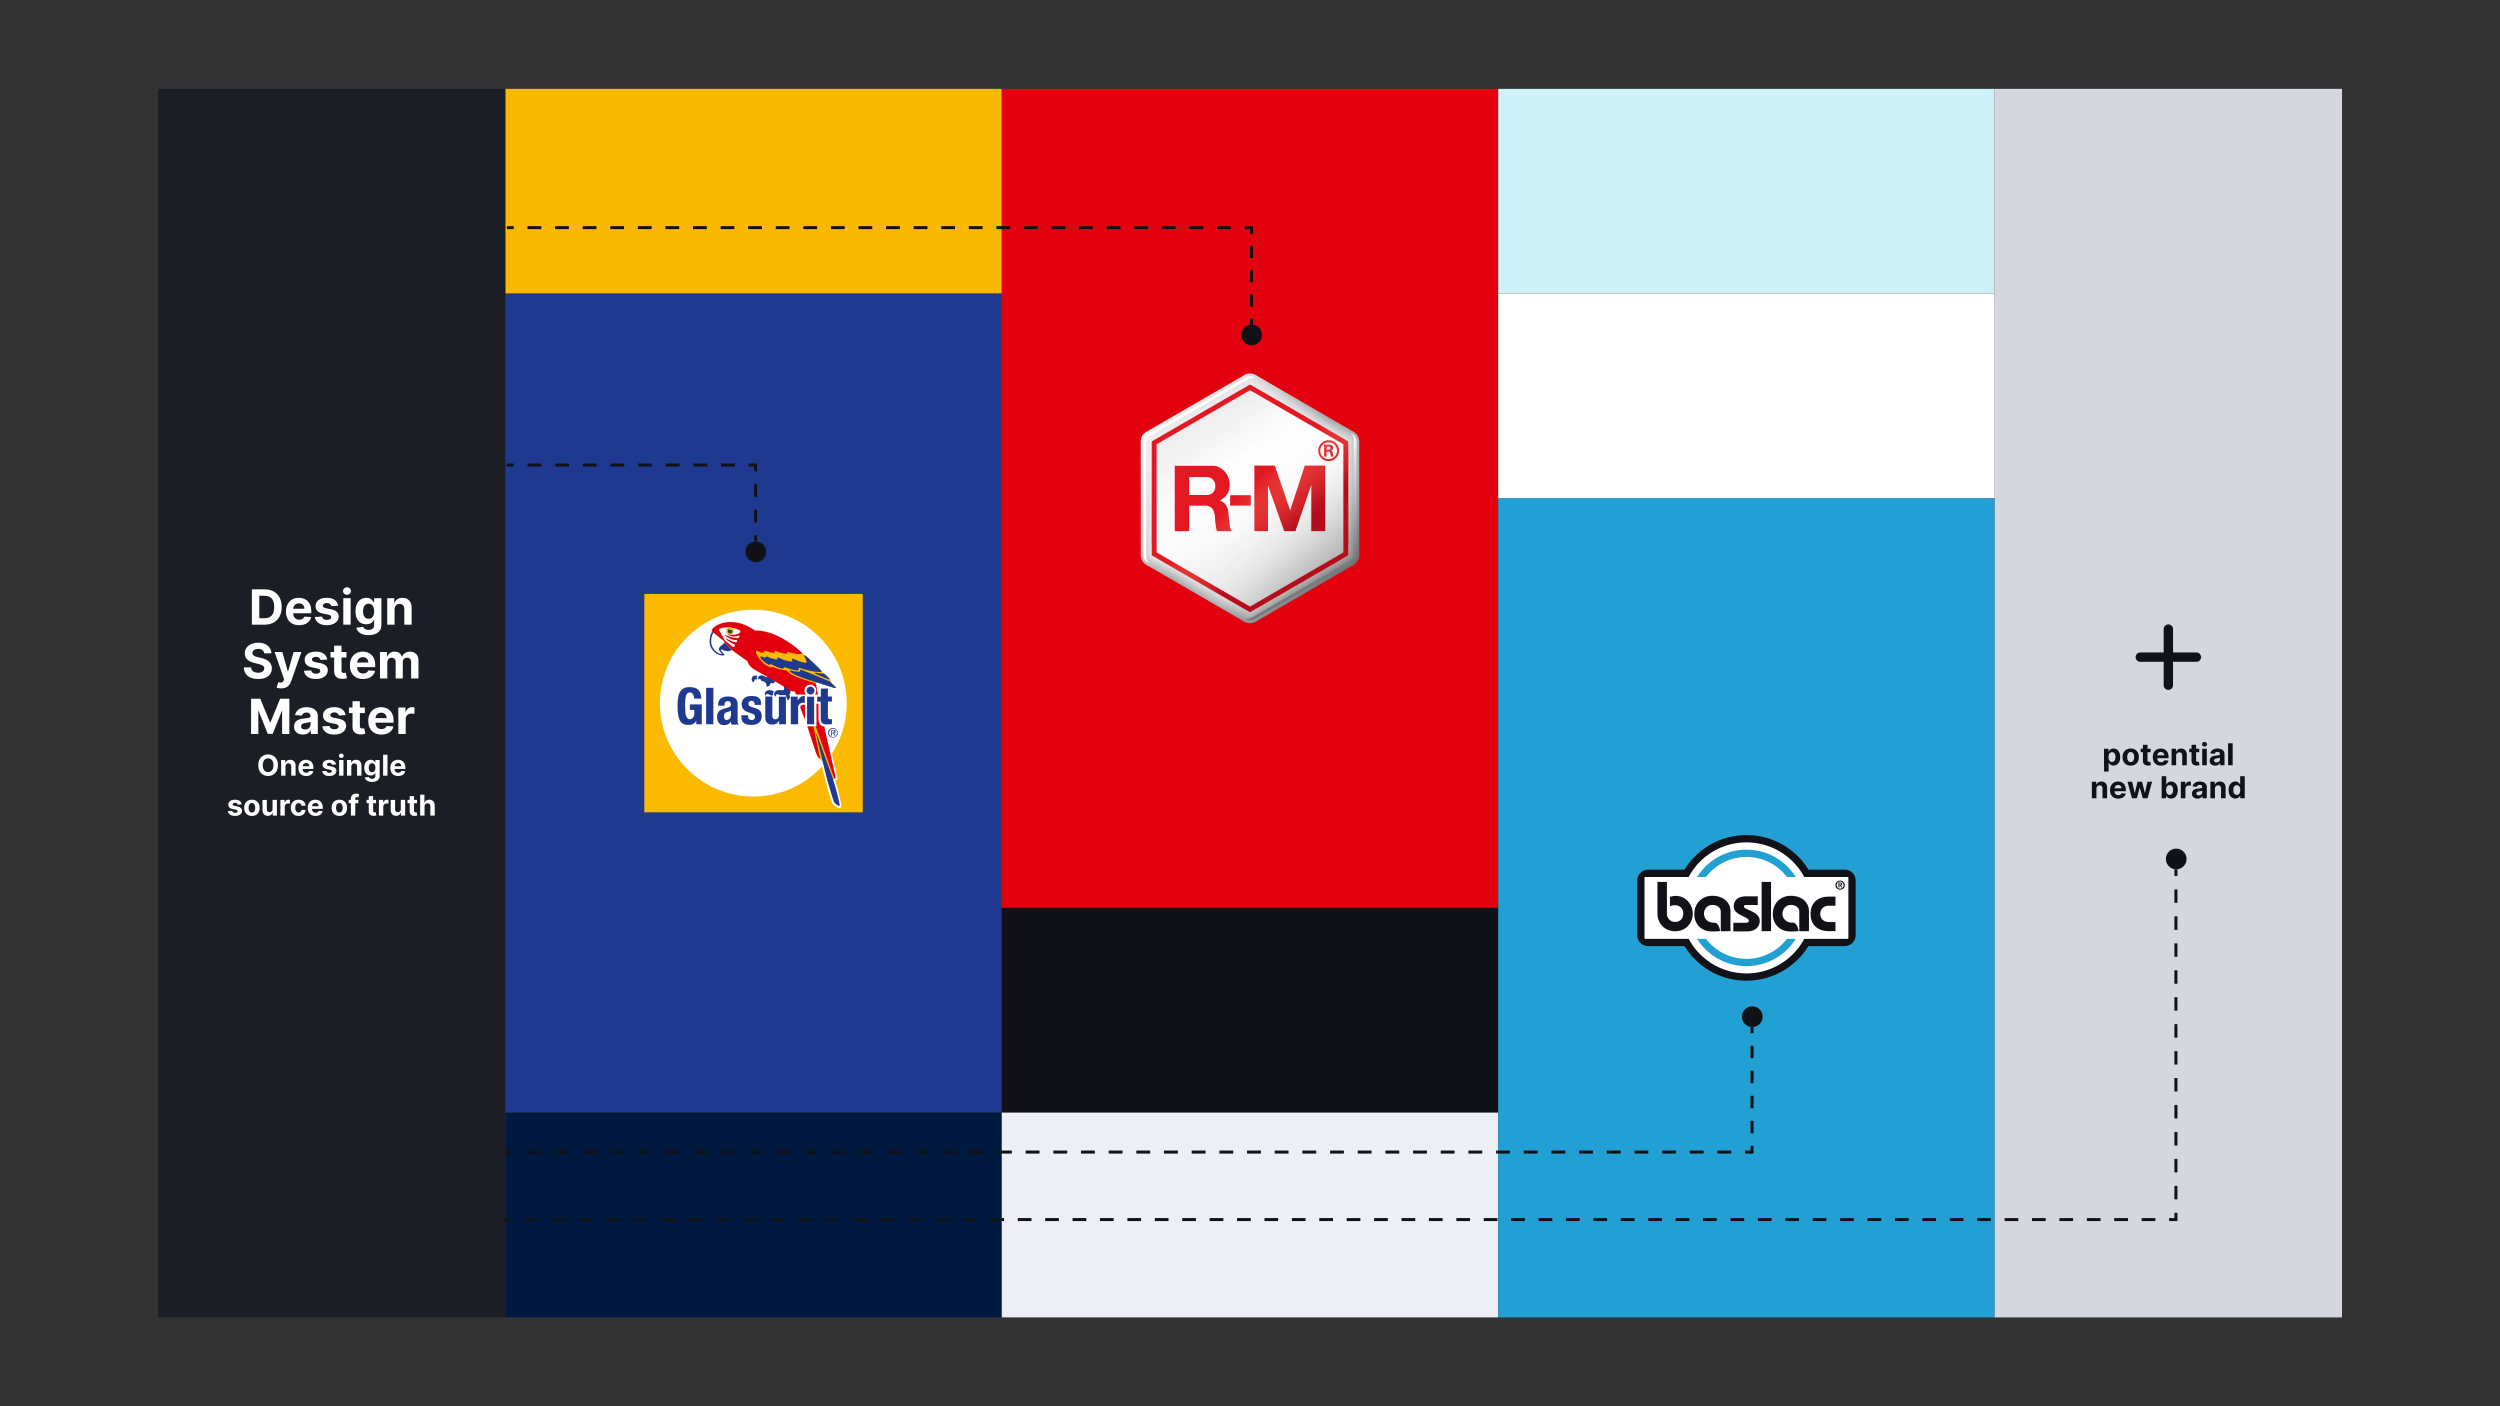 <svg xmlns="http://www.w3.org/2000/svg" width="1440" height="810" fill="none" viewBox="0 0 1440 810">
  <rect x="0" y="0" width="1440" height="810" fill="#333333" stroke="none"/>
  <path fill="#FBB800" d="M577.019 51.187v117.938H291.057V51.187z"/>
  <path fill="#1E398F" d="M577.019 169.125v471.75H291.057v-471.75z"/>
  <path fill="#FBB900" d="M371.138 342.1h125.8v125.8h-125.8V342.1Z"/>
  <path fill="#fff" d="M380.124 405c0-29.731 24.072-53.803 53.803-53.803 29.73 0 53.803 24.072 53.803 53.803 0 29.73-24.073 53.803-53.803 53.803-29.62 0-53.803-24.073-53.803-53.803Z"/>
  <path fill="#fff" d="M473.42 440.943s1.442 6.545 2.995 12.092c1.553 5.546 2.884 9.54 3.328 10.095.444.554 2.884 2.44 3.994 2.218 1.22-.221.887-2.44.665-3.106-.111-.554-.998-3.993-1.775-7.21a129 129 0 0 0-1.553-5.658s1.11.111 1.22-.888c.111-.665-.11-.776-.221-1.553-.111-.887-2.996-13.312-2.996-13.312l-5.657 7.322Z"/>
  <path fill="#1E398F" d="M455.559 397.678s-.443.777-.333 1.553c0 .222-.665.555-.665.555s.444.887.444 1.664c0 .777-.666 1.886-1.332 1.886-.221 0-.221-.888-.221-.888s-.555-.443-.555-1.22c0-.776-.444-.887-.888-.887-.443 0-1.775.111-2.44.111-.666 0-1.442-.777-1.886-.666-.888.333-.888 1.442-.999 1.442-.11 0-.776-.555-.776-1.442 0-.887.776-2.33 2.995-2.33.555 0 1.664.222 2.219 0 .555-.221.555-.443.555-.887-.111-.333-.222-1.109-.111-1.331.111-.222.332-.444.332-.444l3.661 2.884Zm-10.317 2.773s-.665.222-1.22.111c-.887-.221-1.22-.887-1.997-.887-.665 0-1.109.887-1.331.887-.222 0-.222-1.22 0-1.664.333-.443.777-1.442 2.884-1.331 2.108.111 2.108.888 2.108.888s-.333.443-.333.998c-.111.666-.111.998-.111.998Zm-9.318-9.207c-.444.222-1.22-.111-1.331.444-.222.443-.222 1.22-.222 1.22s-.666 0-.888-.333c-.221-.333-.554-.444-.554-1.331s.554-2.108 2.44-2.108c.777 0 .888.222.777.555-.111.222-.222.222-.222.666.111.332.222.665 0 .887Zm6.656-1.553s-.333.554-.998.443c-.777-.11-1.886-1.22-2.885-1.109-.998 0-1.775.111-2.108 1.553-.11.555.222.888.333.888.111 0 .222-.555.777-.444.554.111.333.776 1.109 1.22.666.444.999 0 1.886.777.888.665.555.998.777 1.442.221.333-.111.887-.111.887s.665.222 1.109 0c.666-.221.887-.554.998-.998.222-.444.333-.998.888-.887.555.11.998.221 1.331 0 .333-.222.777-1.11.777-1.11l-3.883-2.662Z"/>
  <path fill="#E3000E" d="M463.657 405.998c-.443-.111-1.22-.222-1.996.222-1.221.666-.444 2.219-.222 2.662.776 2.219 1.775 4.549 2.218 5.658v-8.542Z"/>
  <path fill="#1E398F" d="M421.059 374.604c-.222 0-.777.443-1.886.443-1.11 0-2.441-.443-2.996-.776-.554-.333-.887-.111-.998.111-.111.222.666.998 1.109 1.664.555.665.999.776.999 1.22 0 .333-1.11.444-2.884 0-1.775-.444-5.658-3.106-5.658-7.543 0-4.438 1.553-5.88 1.553-5.88l6.878 5.547.111.887s.998.777 1.997 1.664c.998.888 2.44 2.552 2.44 2.552s-.444.111-.665.111Z"/>
  <path fill="#fff" d="M414.957 372.274c-.333.333-.776.777-.887 1.553-.111.777 1.442 2.441 1.553 2.552.222.222.444.332-.777.222-1.664-.222-5.214-3.107-5.214-6.989 0-3.883 1.442-5.214 1.442-5.214l6.213 4.992.111.887c0-.111-2.108 1.664-2.441 1.997Z"/>
  <path fill="#FBB900" d="M470.314 418.423H465.1l4.215 12.868c-.555-1.664.777 2.552 1.442 3.883.666 1.331.999 1.664 1.332 1.775.221 0 .221-.111.221-.111s.444 1.553 1.443 1.22l.221-.111 5.547 11.427 1.22-.999-10.427-29.952Z"/>
  <path stroke="#FBB900" stroke-miterlimit="3.864" stroke-width=".063" d="M470.314 418.423H465.1l4.215 12.868c-.555-1.664.777 2.552 1.442 3.883.666 1.331.999 1.664 1.332 1.775.221 0 .221-.111.221-.111s.444 1.553 1.443 1.22l.221-.111 5.547 11.427 1.22-.999-10.427-29.952Z"/>
  <path fill="#E3000E" d="M474.751 418.534s-3.328 0-3.328-4.548v-8.653h-1.109v13.09h-.444c.444 1.109 10.539 29.731 10.539 29.731s.222.554.665.332c.444-.221.222-.776.222-.776l-6.545-29.176Z"/>
  <path stroke="#E3000E" stroke-miterlimit="3.864" stroke-width=".063" d="M474.751 418.534s-3.328 0-3.328-4.548v-8.653h-1.109v13.09h-.444c.444 1.109 10.539 29.731 10.539 29.731s.222.554.665.332c.444-.221.222-.776.222-.776l-6.545-29.176Z"/>
  <path fill="#1E398F" d="M470.536 423.193c-.333-.887-.444-.333-.444-.333l4.215 17.528s1.553 6.656 2.996 11.537c1.331 4.77 2.773 9.319 2.995 9.763.222.443.444.665.776 1.109.333.444 2.885 2.33 2.552.776-.222-1.553-1.442-6.767-2.884-11.648-1.443-4.881-3.218-9.651-4.66-13.423-1.331-3.661-5.214-14.532-5.546-15.309Z"/>
  <path stroke="#1E398F" stroke-miterlimit="3.864" stroke-width=".063" d="M470.536 423.193c-.333-.887-.444-.333-.444-.333l4.215 17.528s1.553 6.656 2.996 11.537c1.331 4.77 2.773 9.319 2.995 9.763.222.443.444.665.776 1.109.333.444 2.885 2.33 2.552.776-.222-1.553-1.442-6.767-2.884-11.648-1.443-4.881-3.218-9.651-4.66-13.423-1.331-3.661-5.214-14.532-5.546-15.309Z"/>
  <path fill="#E3000E" d="m458.555 400.008-.999-1.997c-.111-.222-.333-.111-.333-.111s-.443.777-.887.333c-.555-.444-.777-.222-.777-.222s-2.995-1.997-6.878-4.216c-5.435-3.217-12.313-7.099-14.199-8.209-3.328-1.996-3.883-4.659-3.883-4.659l-8.875-6.434s-1.331-1.664-2.44-2.552a45.749 45.749 0 0 0-1.997-1.664l-.111-.887-6.878-5.547s-.333-.222-.333-.665c0-1.11 3.772-4.882 11.094-4.882 7.321 0 13.755 4.882 13.755 4.882s6.878-.333 14.755 3.993c8.431 4.548 12.535 9.097 12.535 9.097l6.767 14.199s.999 2.885 1.332 4.771c.332 1.886.887 4.77.887 4.77h-1.664c.555-.555.777-1.331.777-2.219a3.456 3.456 0 0 0-3.439-3.439 3.456 3.456 0 0 0-3.439 3.439c0 .888.333 1.553.776 2.219h-5.546Z"/>
  <path stroke="#E3000E" stroke-miterlimit="3.864" stroke-width=".063" d="m458.555 400.008-.999-1.997c-.111-.222-.333-.111-.333-.111s-.443.777-.887.333c-.555-.444-.777-.222-.777-.222s-2.995-1.997-6.878-4.216c-5.435-3.217-12.313-7.099-14.199-8.209-3.328-1.996-3.883-4.659-3.883-4.659l-8.875-6.434s-1.331-1.664-2.44-2.552a45.749 45.749 0 0 0-1.997-1.664l-.111-.887-6.878-5.547s-.333-.222-.333-.665c0-1.11 3.772-4.882 11.094-4.882 7.321 0 13.755 4.882 13.755 4.882s6.878-.333 14.755 3.993c8.431 4.548 12.535 9.097 12.535 9.097l6.767 14.199s.999 2.885 1.332 4.771c.332 1.886.887 4.77.887 4.77h-1.664c.555-.555.777-1.331.777-2.219a3.456 3.456 0 0 0-3.439-3.439 3.456 3.456 0 0 0-3.439 3.439c0 .888.333 1.553.776 2.219h-5.546Z"/>
  <path fill="#fff" d="m417.509 368.946-3.328-5.99s-.222-.555.332-.777c.555-.222 2.663-1.109 6.213-.666 3.439.444 5.768 1.553 5.768 2.219-.111.666-1.331 1.664-3.661 1.886-2.884.222-3.882-.666-3.882-.666s.443 1.664 4.104 1.664c1.997 0 2.219-.554 2.552-.554.333 0 .444.333.222.776-.222.333-.444.444-.666.555-.222.111-.776.222-3.217-.222-1.664-.222-4.105-1.553-4.105-1.553s-.554-.222-.111.333c.444.554 2.219 1.775 3.772 2.329 1.886.555 2.885.222 3.106.666.222.444-.221.998-.665.998-.444 0-1.553-.221-2.995-.887a29.83 29.83 0 0 1-2.552-1.331s-.333-.111-.111.333c.222.554 1.886 1.553 2.663 2.107.887.555 2.329.888 2.329 1.332 0 .443-.333 1.22-.776 1.22-.333-.111-.777-.444-.777-.444l-4.215-3.328Z"/>
  <path fill="#FBB900" d="M418.396 363.51c0-1.22.999-2.107 2.108-2.107s2.108.998 2.108 2.107a2.106 2.106 0 0 1-2.108 2.108c-1.109 0-2.108-.998-2.108-2.108Z"/>
  <path stroke="#FBB900" stroke-miterlimit="3.864" stroke-width=".063" d="M418.396 363.51c0-1.22.999-2.107 2.108-2.107s2.108.998 2.108 2.107a2.106 2.106 0 0 1-2.108 2.108c-1.109 0-2.108-.998-2.108-2.108Z"/>
  <path fill="#1E398F" d="M419.173 363.51c0-.776.444-1.331 1.442-.554.777 0 1.22-.222 1.22.554 0 .777-.554 1.332-1.331 1.332-.776 0-1.331-.666-1.331-1.332Z"/>
  <path stroke="#1E398F" stroke-miterlimit="3.864" stroke-width=".063" d="M419.173 363.51c0-.776.444-1.331 1.442-.554.777 0 1.22-.222 1.22.554 0 .777-.554 1.332-1.331 1.332-.776 0-1.331-.666-1.331-1.332Z"/>
  <path fill="#FBB900" d="M462.215 376.268s-.443.555-1.553.555c-2.773 0-6.656-1.332-6.989-1.332-.554 0-.11 1.221-.998 1.11-2.884-.222-5.658-1.664-6.101-1.664-.777 0-.111 1.331-.777 1.22-2.33-.222-4.77-1.331-5.325-1.331-.554 0-.222 1.22-.887 1.22-1.997-.111-3.55-1.22-3.994-1.109-.444 0 .111 3.106 3.772 6.656 1.997 1.997 4.437 2.773 4.77 2.773.333 0 .333-.444.777-.333.443.222 2.551.999 4.215 1.442 1.664.444 3.106.555 3.772.666.666.111 1.22 1.331 2.884 2.219 1.553.998 4.105 1.997 7.544 3.106a100.419 100.419 0 0 0 6.767 2.108l-.222-.777 10.65 3.328s.554.111.887.111c.333 0 0-.444-.444-.887a183.027 183.027 0 0 0-2.218-2.108s0-.666-.333-1.109c-.333-.444-.555-.555-.555-.555s0-.222-.222-.666c-.221-.333-1.331-1.331-1.886-1.886-.665-.554-1.109-.887-1.109-.887s0-.222-.555-.666c-.554-.443-.776-.333-.776-.333s0-.443-.222-.776-2.884-2.995-5.769-5.658c-2.884-2.773-3.882-3.328-3.882-3.328l-1.221-1.109Z"/>
  <path stroke="#FBB900" stroke-miterlimit="3.864" stroke-width=".063" d="M462.215 376.268s-.443.555-1.553.555c-2.773 0-6.656-1.332-6.989-1.332-.554 0-.11 1.221-.998 1.11-2.884-.222-5.658-1.664-6.101-1.664-.777 0-.111 1.331-.777 1.22-2.33-.222-4.77-1.331-5.325-1.331-.554 0-.222 1.22-.887 1.22-1.997-.111-3.55-1.22-3.994-1.109-.444 0 .111 3.106 3.772 6.656 1.997 1.997 4.437 2.773 4.77 2.773.333 0 .333-.444.777-.333.443.222 2.551.999 4.215 1.442 1.664.444 3.106.555 3.772.666.666.111 1.22 1.331 2.884 2.219 1.553.998 4.105 1.997 7.544 3.106a100.419 100.419 0 0 0 6.767 2.108l-.222-.777 10.65 3.328s.554.111.887.111c.333 0 0-.444-.444-.887a183.027 183.027 0 0 0-2.218-2.108s0-.666-.333-1.109c-.333-.444-.555-.555-.555-.555s0-.222-.222-.666c-.221-.333-1.331-1.331-1.886-1.886-.665-.554-1.109-.887-1.109-.887s0-.222-.555-.666c-.554-.443-.776-.333-.776-.333s0-.443-.222-.776-2.884-2.995-5.769-5.658c-2.884-2.773-3.882-3.328-3.882-3.328l-1.221-1.109Z"/>
  <path fill="#1E398F" d="M477.968 392.575c-.444-.222-6.545-2.773-8.986-3.772-2.44-.998-6.656-2.662-7.432-2.995-.777-.333-.666.555-.666.555s.333.554-.665.554c-1.443 0-4.105-.443-4.66-.665-.554-.222-.776-.222-.665.222 0 .443 1.997 1.775 4.659 2.884 2.551 1.109 10.317 3.55 10.317 3.55l10.65 3.328s.554.111.887.111c.333 0 0-.444-.444-.888-.443-.443-2.218-2.107-2.218-2.107s-.333-.555-.777-.777Z"/>
  <path stroke="#1E398F" stroke-miterlimit="3.864" stroke-width=".063" d="M477.968 392.575c-.444-.222-6.545-2.773-8.986-3.772-2.44-.998-6.656-2.662-7.432-2.995-.777-.333-.666.555-.666.555s.333.554-.665.554c-1.443 0-4.105-.443-4.66-.665-.554-.222-.776-.222-.665.222 0 .443 1.997 1.775 4.659 2.884 2.551 1.109 10.317 3.55 10.317 3.55l10.65 3.328s.554.111.887.111c.333 0 0-.444-.444-.888-.443-.443-2.218-2.107-2.218-2.107s-.333-.555-.777-.777Z"/>
  <path fill="#1E398F" d="M477.857 391.466s0-.222-.222-.666c-.222-.332-1.331-1.331-1.886-1.886-.665-.554-1.109-.887-1.109-.887s-1.22 0-2.108-.111c-.887-.111-3.106-.555-3.217-.222 0 .333 2.774 1.331 4.881 2.33 2.663 1.22 3.661 1.442 3.661 1.442Z"/>
  <path stroke="#1E398F" stroke-miterlimit="3.864" stroke-width=".063" d="M477.857 391.466s0-.222-.222-.666c-.222-.332-1.331-1.331-1.886-1.886-.665-.554-1.109-.887-1.109-.887s-1.22 0-2.108-.111c-.887-.111-3.106-.555-3.217-.222 0 .333 2.774 1.331 4.881 2.33 2.663 1.22 3.661 1.442 3.661 1.442Z"/>
  <path fill="#1E398F" d="M473.198 387.028s0-.443-.222-.776-2.884-2.995-5.769-5.658c-2.884-2.773-3.882-3.328-3.882-3.328s-.222.444.443 1.664c.666 1.22 1.11 2.774.777 2.884-.333.111-2.33-.221-4.105-.887-1.886-.666-3.771-1.553-3.993-1.553-.666.222.332 1.664-.222 1.664-.555.111-2.219-.111-4.327-.777-2.107-.665-3.328-1.664-3.771-1.553-.444.111-.111 1.331-.888 1.221-.776-.111-1.997-.444-3.328-.888-1.331-.444-1.997-.887-2.441-.887-.443 0-.221.554-.776.554-1.553-.111-2.33-.776-2.552-.554-.221.221-.221.332.111.887.222.555 1.443 1.775 2.441 2.552.998.776 2.44 1.442 2.551 1.442.444 0 .222-.888.777-.555.444.222 2.662 1.331 3.772 1.775 1.109.444 2.662.887 3.328.777.333 0 .222-.888.776-.777.444.111 3.55 1.22 5.103 1.553 1.553.333 2.552.444 2.885.111.222-.222-.111-1.109.332-1.22.444-.111.666.111 1.11.222.444.221 2.995.998 5.768 1.553 3.661.776 6.102.554 6.102.554Z"/>
  <path stroke="#1E398F" stroke-miterlimit="3.864" stroke-width=".063" d="M473.198 387.028s0-.443-.222-.776-2.884-2.995-5.769-5.658c-2.884-2.773-3.882-3.328-3.882-3.328s-.222.444.443 1.664c.666 1.22 1.11 2.774.777 2.884-.333.111-2.33-.221-4.105-.887-1.886-.666-3.771-1.553-3.993-1.553-.666.222.332 1.664-.222 1.664-.555.111-2.219-.111-4.327-.777-2.107-.665-3.328-1.664-3.771-1.553-.444.111-.111 1.331-.888 1.221-.776-.111-1.997-.444-3.328-.888-1.331-.444-1.997-.887-2.441-.887-.443 0-.221.554-.776.554-1.553-.111-2.33-.776-2.552-.554-.221.221-.221.332.111.887.222.555 1.443 1.775 2.441 2.552.998.776 2.44 1.442 2.551 1.442.444 0 .222-.888.777-.555.444.222 2.662 1.331 3.772 1.775 1.109.444 2.662.887 3.328.777.333 0 .222-.888.776-.777.444.111 3.55 1.22 5.103 1.553 1.553.333 2.552.444 2.885.111.222-.222-.111-1.109.332-1.22.444-.111.666.111 1.11.222.444.221 2.995.998 5.768 1.553 3.661.776 6.102.554 6.102.554Z"/>
  <path fill="#E3000E" d="M468.539 418.423H465.1l4.215 12.868c-.555-1.664.777 2.552 1.442 3.883.666 1.331.999 1.664 1.332 1.775.221 0 .221-.111.221-.111l-3.771-18.415Z"/>
  <path stroke="#E3000E" stroke-miterlimit="3.864" stroke-width=".063" d="M468.539 418.423H465.1l4.215 12.868c-.555-1.664.777 2.552 1.442 3.883.666 1.331.999 1.664 1.332 1.775.221 0 .221-.111.221-.111l-3.771-18.415Z"/>
  <path fill="#1E398F" stroke="#1E398F" stroke-miterlimit="3.864" stroke-width=".076" d="M403.864 402.448c0-4.215-1.886-6.656-6.546-6.656-5.435 0-6.988 3.55-6.988 10.65 0 7.211.998 11.093 6.212 11.093 1.997 0 3.439-.665 4.437-2.329h.111v1.886h3.106v-11.316h-6.767v3.107h2.552v2.107c0 2.219-1.553 3.328-2.552 3.328-2.44 0-2.884-3.106-2.884-8.209 0-5.214.777-7.322 2.884-7.322 1.664 0 2.441 1.997 2.441 3.55h3.994v.111Zm2.884 14.644h4.105v-20.856h-4.105v20.856Z"/>
  <path fill="#1E398F" d="M417.287 406.22v-.444c0-1.22.665-1.996 1.886-1.996 1.331 0 1.886.776 1.886 1.885 0 .999-.444 1.554-1.664 1.886l-2.33.666c-2.773.776-3.994 1.997-3.994 4.881 0 2.108.999 4.548 3.772 4.548 1.886 0 3.106-.443 3.994-1.996h.111c.111.554.222 1.109.443 1.664h3.883c-.444-.888-.444-1.554-.444-2.996v-8.32c0-2.884-.887-4.77-5.657-4.77-2.996 0-5.547 1.22-5.547 4.881v.333h3.661v-.222Zm3.661 6.101c0 1.775-1.442 2.441-2.441 2.441-1.109 0-1.553-.998-1.553-2.219 0-1.442.666-2.218 2.33-2.551.443-.111 1.22-.333 1.775-.777v3.106h-.111Z"/>
  <path stroke="#1E398F" stroke-miterlimit="3.864" stroke-width=".076" d="M417.287 406.22v-.444c0-1.22.665-1.996 1.886-1.996 1.331 0 1.886.776 1.886 1.885 0 .999-.444 1.554-1.664 1.886l-2.33.666c-2.773.776-3.994 1.997-3.994 4.881 0 2.108.999 4.548 3.772 4.548 1.886 0 3.106-.443 3.994-1.996h.111c.111.554.222 1.109.443 1.664h3.883c-.444-.888-.444-1.554-.444-2.996v-8.32c0-2.884-.887-4.77-5.657-4.77-2.996 0-5.547 1.22-5.547 4.881v.333h3.661v-.222Zm3.661 6.101c0 1.775-1.442 2.441-2.441 2.441-1.109 0-1.553-.998-1.553-2.219 0-1.442.666-2.218 2.33-2.551.443-.111 1.22-.333 1.775-.777v3.106h-.111Z"/>
  <path fill="#1E398F" stroke="#1E398F" stroke-miterlimit="3.864" stroke-width=".076" d="M427.049 411.989v.554c0 2.996 1.22 4.992 5.769 4.992 3.439 0 5.879-1.664 5.879-4.992 0-2.329-.887-3.66-3.439-4.548l-2.44-.776c-1.332-.444-1.775-1.11-1.775-1.886 0-1.11.887-1.664 1.886-1.664 1.331 0 1.775.776 1.775 2.329h3.66v-.665c0-2.885-1.775-4.438-5.324-4.438-4.105 0-5.769 2.108-5.769 4.77 0 2.219 1.109 3.55 3.328 4.438l2.884.998c.777.333 1.442.777 1.442 1.775 0 1.22-.776 1.886-1.996 1.886-1.332 0-2.108-.887-2.108-2.33v-.443h-3.772Zm21.743 5.103h3.883v-15.753h-3.994v10.428c0 1.775-.776 2.551-2.107 2.551-1.221 0-1.775-.665-1.775-2.218v-10.872h-3.994v11.648c0 3.106 1.442 4.438 3.994 4.438 1.664 0 3.106-.666 3.993-2.219v1.997Zm23.962-15.753h-1.997v2.773h1.997v8.986c0 3.217.555 4.105 3.772 4.105.887 0 1.775-.111 2.662-.222v-2.774c-.222 0-.554.111-.887.111-1.22 0-1.442-.443-1.442-1.775v-8.542h2.329v-2.773h-2.329v-4.548h-3.994v4.659h-.111Zm-17.084 15.753h3.994v-9.43c0-2.107 1.553-2.884 2.995-2.884.444 0 .444 0 .888.111v-3.883c-.222 0-.111-.111-.333-.111-1.664 0-2.774.999-3.661 2.552h-.111v-2.108h-3.883v15.753h.111Zm9.208 0h3.993v-15.753h-3.993v15.753Zm1.997-21.522c1.22 0 2.218.999 2.218 2.219 0 1.22-.998 2.219-2.218 2.219a2.225 2.225 0 0 1-2.219-2.219c0-1.22.998-2.219 2.219-2.219Z"/>
  <path fill="#1E398F" fill-rule="evenodd" d="M476.97 422.084c0 1.664 1.331 2.773 2.773 2.773a2.746 2.746 0 0 0 2.773-2.773c0-1.553-1.331-2.773-2.773-2.773-1.442 0-2.773 1.22-2.773 2.773Zm.554 0c0-1.331.999-2.33 2.33-2.33s2.33.999 2.33 2.33-.999 2.44-2.33 2.44-2.33-1.109-2.33-2.44Zm1.221 1.664h.554v-1.442h.555l.888 1.442h.554l-.887-1.442a.875.875 0 0 0 .887-.888c0-.665-.333-.887-1.109-.887h-1.442v3.217Zm.443-2.884h.666c.333 0 .666.111.666.554 0 .555-.444.555-.888.555h-.555v-1.109h.111Z" clip-rule="evenodd"/>
  <path fill="#00193E" d="M577.019 640.875v117.938H291.057V640.875z"/>
  <path fill="#E3000F" d="M862.981 51.187v471.75H577.019V51.187z"/>
  <path fill="url(#a)" d="M713.71 221.464c0-3.484 2.818-6.312 6.29-6.312s6.29 2.828 6.29 6.312c0 3.484-2.818 6.312-6.29 6.312s-6.29-2.828-6.29-6.312Z"/>
  <path fill="url(#b)" d="M657.1 254.263c0-3.484 2.818-6.312 6.29-6.312s6.29 2.828 6.29 6.312c0 3.484-2.818 6.312-6.29 6.312s-6.29-2.828-6.29-6.312Z"/>
  <path fill="url(#c)" d="M657.1 319.862c0-3.484 2.818-6.312 6.29-6.312s6.29 2.828 6.29 6.312c0 3.484-2.818 6.312-6.29 6.312s-6.29-2.828-6.29-6.312Z"/>
  <path fill="url(#d)" d="M713.71 352.661c0-3.484 2.818-6.312 6.29-6.312s6.29 2.828 6.29 6.312c0 3.484-2.818 6.312-6.29 6.312s-6.29-2.828-6.29-6.312Z"/>
  <path fill="url(#e)" d="M770.32 319.862c0-3.484 2.818-6.312 6.29-6.312s6.29 2.828 6.29 6.312c0 3.484-2.818 6.312-6.29 6.312s-6.29-2.828-6.29-6.312Z"/>
  <path fill="url(#f)" d="M770.32 254.263c0-3.484 2.818-6.312 6.29-6.312s6.29 2.828 6.29 6.312c0 3.484-2.818 6.312-6.29 6.312s-6.29-2.828-6.29-6.312Z"/>
  <path fill="url(#g)" d="M776.61 319.862 720 352.661l-56.61-32.799v-65.599L720 221.464l56.61 32.799v65.599Z"/>
  <path fill="url(#h)" d="M663.39 254.263h-6.29v65.599h6.29v-65.599Z"/>
  <path fill="url(#i)" d="m716.862 358.128 3.138-5.467-56.61-32.799-3.138 5.466 56.61 32.8Z"/>
  <path fill="url(#j)" d="m779.762 325.328-56.61 32.8-3.152-5.467 56.61-32.799 3.152 5.466Z"/>
  <path fill="url(#k)" d="M782.9 254.263h-6.29v65.599h6.29v-65.599Z"/>
  <path fill="url(#l)" d="M723.152 215.997 720 221.464l56.61 32.799 3.152-5.467-56.61-32.799Z"/>
  <path fill="url(#m)" d="m660.252 248.796 56.61-32.799 3.138 5.467-56.61 32.799-3.138-5.467Z"/>
  <path fill="url(#n)" d="m779.762 248.796-56.61-32.799a6.248 6.248 0 0 0-6.275 0l-56.61 32.799a6.368 6.368 0 0 0-2.31 2.304 6.28 6.28 0 0 0-.857 3.163v65.599c0 1.079.276 2.157.842 3.163a6.15 6.15 0 0 0 2.31 2.303l56.61 32.8a6.248 6.248 0 0 0 6.276 0l56.61-32.8a6.37 6.37 0 0 0 2.309-2.303 6.366 6.366 0 0 0 .843-3.163v-65.599a6.407 6.407 0 0 0-.843-3.163 6.33 6.33 0 0 0-2.295-2.304Z"/>
  <path fill="url(#o)" d="M776.61 319.862 720 352.661l-56.61-32.799v-65.599L720 221.464l56.61 32.799v65.599Z" opacity=".2"/>
  <path fill="url(#p)" d="M779.123 250.983c.406.714.639 1.545.624 2.362v65.598c0 .831-.218 1.648-.624 2.362a4.824 4.824 0 0 1-1.729 1.735l-56.61 32.799a4.602 4.602 0 0 1-2.353.641 4.743 4.743 0 0 1-2.354-.626l1.569.903a4.733 4.733 0 0 0 2.354.627c.828 0 1.641-.218 2.353-.641l56.61-32.8a4.707 4.707 0 0 0 1.729-1.734 4.638 4.638 0 0 0 .624-2.362v-65.584c0-.831-.218-1.647-.624-2.362a4.814 4.814 0 0 0-1.729-1.734l-1.569-.904a4.57 4.57 0 0 1 1.729 1.72Z"/>
  <path fill="#fff" d="M660.877 323.142a4.679 4.679 0 0 1-.625-2.362v-65.599c0-.831.218-1.647.625-2.361a4.821 4.821 0 0 1 1.728-1.735l56.61-32.799a4.607 4.607 0 0 1 2.354-.642 4.74 4.74 0 0 1 2.353.627l-1.569-.904a4.754 4.754 0 0 0-2.353-.641 4.6 4.6 0 0 0-2.353.641l-56.61 32.8a4.7 4.7 0 0 0-1.729 1.734 4.639 4.639 0 0 0-.625 2.362v65.599c0 .831.218 1.647.625 2.361a4.816 4.816 0 0 0 1.729 1.735l1.568.904a4.675 4.675 0 0 1-1.728-1.72Z"/>
  <path fill="url(#q)" d="M708.466 303.564c-.392-2.463-.886-8.076-.886-8.076-.494-6.21-5.012-7.187-5.012-7.187 4.387-2.23 5.331-5.787 5.331-5.787 1.337-5.423-1.205-9.3-1.205-9.3-3.516-5.204-7.961-4.927-7.961-4.927h-22.08v37.639h8.338v-14.68h8.745c3.922-.219 5.099 2.653 5.099 2.653 1.031 1.852 1.075 5.029 1.075 5.029.29 5.321 1.075 6.998 1.075 6.998h8.556c-.683-.875-1.075-2.362-1.075-2.362Zm-9.355-20.394s-.988 1.866-4.184 1.968h-9.936v-10.35h10.314s3.53 0 4.518 3.542c0 .015.784 2.741-.712 4.84Zm9.456 8.076v-6.006h11.883v6.006h-11.883Zm13.946 14.68v-37.727h11.781l8.832 25.817 8.44-25.817h11.781v37.741h-8.048v-26.618l-9.137 26.604h-6.479l-9.326-26.298v26.312h-7.844v-.014Zm41.619-42.975h-1.468v-6.837h2.891c1.162.015 2.368.394 2.368 1.779 0 .889-.581 1.472-1.409 1.662v.014c1.118.117 1.118.817 1.249 1.764.073.437.116 1.239.392 1.618h-1.612a26.266 26.266 0 0 1-.261-1.837c-.044-.379-.131-.903-.611-.918h-1.539v2.755Zm0-3.892h1.22c.639-.015 1.017-.335 1.017-.933 0-.612-.378-.86-1.017-.875h-1.22v1.808Zm7.176.539c0 3.324-2.688 6.021-6 6.021s-5.999-2.697-5.999-6.021c0-3.323 2.687-6.02 5.999-6.02s6 2.697 6 6.02Zm-6-4.839c-2.673 0-4.823 2.172-4.823 4.839a4.829 4.829 0 0 0 4.823 4.84c2.673 0 4.823-2.172 4.823-4.84 0-2.667-2.15-4.839-4.823-4.839Zm11.302 65.103L720 352.661l-56.61-32.799v-65.599L720 221.464l56.61 32.799v65.599Zm-110.387-63.966v62.318L720 349.381l53.777-31.167v-62.318L720 224.744l-53.777 31.152Z"/>
  <path fill="#111218" d="M862.981 522.939v117.938H577.019V522.939z"/>
  <path fill="#EDEEF6" d="M862.981 640.875v117.938H577.019V640.875z"/>
  <path fill="#CEF0F9" d="M1148.94 51.188v117.938H862.978V51.188z"/>
  <path fill="#fff" d="M1148.94 169.126v117.938H862.978V169.126z"/>
  <path fill="#22A0D3" d="M1148.94 287.062v471.75H862.978v-471.75z"/>
  <path fill="#fff" d="M1065.91 504.622h-25.7c-6.56-12.201-19.43-20.485-34.25-20.485-14.819 0-27.682 8.284-34.219 20.485h-25.697c-.271 0-.451.211-.451.482v35.727c0 .272.21.452.451.452h25.697c6.537 12.201 19.4 20.485 34.219 20.485 14.82 0 27.69-8.284 34.25-20.485h25.7a.47.47 0 0 0 .48-.452v-35.757c-.03-.241-.24-.452-.48-.452Z"/>
  <path fill="#21A0D2" fill-rule="evenodd" d="M1005.96 493.596c-9.487 0-17.952 4.519-23.315 11.538h-5.151c5.935-9.459 16.448-15.725 28.436-15.725 11.99 0 22.5 6.266 28.44 15.725h-5.09c-5.36-7.019-13.8-11.538-23.32-11.538Zm0 58.713c-9.487 0-17.952-4.519-23.315-11.538h-5.151c5.935 9.459 16.448 15.725 28.436 15.725 11.99 0 22.5-6.266 28.44-15.725h-5.09c-5.36 7.019-13.8 11.538-23.32 11.538Z" clip-rule="evenodd"/>
  <path fill="#111218" fill-rule="evenodd" d="M1041.69 500.916h20.91c3.46 0 6.29 2.832 6.26 6.296v31.45a6.29 6.29 0 0 1-6.29 6.296h-20.91c-7.38 11.96-20.61 19.913-35.7 19.913-15.091 0-28.315-7.953-35.696-19.913h-20.906a6.292 6.292 0 0 1-6.296-6.296v-31.45a6.293 6.293 0 0 1 6.296-6.296h20.906c7.381-11.959 20.605-19.912 35.696-19.912 15.09 0 28.32 7.953 35.73 19.912Zm22.53 39.855c.24 0 .45-.211.45-.452v-34.733a.462.462 0 0 0-.45-.452h-24.97c-6.39-11.839-18.89-19.912-33.29-19.912-14.398 0-26.93 8.043-33.286 19.912h-24.973a.464.464 0 0 0-.452.452v34.733c0 .241.211.452.452.452h24.973c6.356 11.839 18.888 19.912 33.286 19.912 14.4 0 26.93-8.043 33.29-19.912h24.97Zm-4.31-33.528c1.42 0 2.69 1.024 2.69 2.59 0 1.597-1.27 2.621-2.69 2.621-1.41 0-2.68-1.024-2.68-2.621 0-1.566 1.27-2.59 2.68-2.59Zm0 4.639c1.09 0 1.96-.874 1.96-2.049 0-1.175-.87-2.048-1.96-2.048-1.08 0-1.95.843-1.95 2.048s.87 2.049 1.95 2.049Zm-.99-3.525h1.08c.73 0 1.15.241 1.15.874 0 .542-.33.753-.75.783l.78 1.265h-.6l-.73-1.235h-.36v1.235h-.57v-2.922Zm.54 1.235h.51c.34 0 .58-.06.58-.391 0-.302-.33-.362-.61-.362h-.48v.753Zm-104.77 16.599v-18.195h5.453v18.225c0 2.832 1.988 4.82 4.85 4.82 2.59 0 4.578-1.988 4.578-4.82 0-2.832-1.988-4.82-4.759-4.82a7.089 7.089 0 0 0-2.922.603v-5.393c1.084-.301 2.169-.572 3.283-.572 5.814 0 9.851 4.91 9.851 10.152 0 5.663-4.157 10.212-10.122 10.212-6.055 0-10.212-4.549-10.212-10.212Zm42.053-1.295v11.477h-5.573v-11.206c0-2.35-1.928-3.917-4.97-3.917-2.651 0-4.76 2.29-4.7 5.182.061 2.56 2.049 5.121 5.784 5.031 2.922-.091 3.495 4.789 3.495 4.789-1.265.272-3.615.272-4.76.272-6.507 0-10.092-4.73-10.092-9.911 0-6.387 4.519-10.634 10.363-10.634 6.357 0 10.453 3.765 10.453 8.917Zm45.217 0v11.477h-5.57v-11.206c0-2.35-1.93-3.917-4.97-3.917-2.65 0-4.76 2.29-4.7 5.182.03 2.56 2.05 5.121 5.78 5.031 2.92-.091 3.5 4.789 3.5 4.789-1.27.272-3.62.272-4.76.272-6.54 0-10.1-4.73-10.1-9.911 0-6.387 4.52-10.634 10.37-10.634 6.35 0 10.45 3.765 10.45 8.917Zm15.27-8.435h-3.88c-6.54 0-10.46 3.856-10.46 9.941 0 6.085 3.92 9.941 10.46 9.941h3.88v-5.242h-3.7c-3.1 0-5.06-1.958-5.06-4.699 0-2.742 1.96-4.7 5.06-4.7h3.7v-5.241Zm-58.799 20.032h7.919c4.07 0 7.26-2.108 7.26-6.145 0-3.36-3.62-4.997-6.3-6.208-1.58-.712-2.82-1.276-2.82-1.956 0-.843.72-.903 1.41-.903h6.57v-5.001h-6.84c-3.74 0-6.989 1.597-6.989 5.965 0 2.936 2.959 4.353 5.419 5.534 1.75.842 3.26 1.563 3.26 2.629 0 .633-.54 1.115-1.6 1.115h-7.319v4.97h.03Zm21.689-28.497v28.347h-5.42v-28.347h5.42Z" clip-rule="evenodd"/>
  <path fill="#1C1E26" d="M291.057 51.187v707.625H91V51.187z"/>
  <path fill="#fff" d="M152.282 359.801h-7.207v-20.332h7.267c2.045 0 3.805.407 5.281 1.222 1.476.807 2.611 1.968 3.405 3.484.801 1.516 1.201 3.329 1.201 5.44 0 2.118-.4 3.938-1.201 5.46a8.25 8.25 0 0 1-3.425 3.505c-1.482.814-3.256 1.221-5.321 1.221Zm-2.909-3.683h2.73c1.271 0 2.34-.225 3.207-.675.873-.457 1.529-1.162 1.965-2.115.444-.96.666-2.197.666-3.713 0-1.502-.222-2.73-.666-3.683-.436-.953-1.088-1.654-1.955-2.104-.867-.45-1.936-.675-3.207-.675h-2.74v12.965Zm22.91 3.981c-1.568 0-2.918-.318-4.05-.953a6.528 6.528 0 0 1-2.601-2.721c-.609-1.178-.913-2.571-.913-4.179 0-1.568.304-2.945.913-4.13.609-1.184 1.466-2.108 2.571-2.77 1.112-.661 2.416-.992 3.911-.992 1.006 0 1.943.162 2.81.486a6.236 6.236 0 0 1 2.283 1.44c.655.642 1.165 1.449 1.529 2.422.364.966.546 2.098.546 3.395v1.162h-12.876v-2.621h8.895c0-.609-.132-1.148-.397-1.618a2.84 2.84 0 0 0-1.102-1.102c-.463-.272-1.003-.407-1.618-.407-.642 0-1.211.149-1.708.446a3.14 3.14 0 0 0-1.151 1.182 3.341 3.341 0 0 0-.427 1.638v2.492c0 .754.139 1.406.417 1.955.284.55.685.973 1.201 1.271.516.298 1.129.447 1.837.447.47 0 .9-.066 1.29-.199a2.668 2.668 0 0 0 1.003-.596 2.58 2.58 0 0 0 .635-.972l3.912.258a5.351 5.351 0 0 1-1.221 2.462c-.609.695-1.397 1.237-2.363 1.628-.96.384-2.068.576-3.326.576Zm22.446-11.199-3.872.239a1.996 1.996 0 0 0-.427-.894 2.268 2.268 0 0 0-.863-.645c-.351-.165-.771-.248-1.261-.248-.655 0-1.208.139-1.658.417-.45.271-.675.635-.675 1.092 0 .364.146.672.437.923.291.252.791.453 1.499.606l2.76.556c1.482.304 2.587.794 3.315 1.469.728.675 1.092 1.562 1.092 2.66 0 1-.294 1.877-.883 2.631-.582.755-1.383 1.344-2.402 1.767-1.013.417-2.181.626-3.505.626-2.018 0-3.627-.421-4.825-1.261-1.191-.847-1.889-1.999-2.094-3.455l4.159-.218c.126.615.431 1.085.914 1.409.483.318 1.102.477 1.856.477.741 0 1.337-.142 1.787-.427.457-.291.688-.665.695-1.122-.007-.384-.169-.698-.487-.943-.317-.251-.807-.443-1.469-.576l-2.64-.526c-1.49-.298-2.598-.814-3.326-1.549-.722-.734-1.082-1.671-1.082-2.809 0-.979.265-1.823.794-2.531.536-.709 1.287-1.255 2.253-1.638.973-.384 2.112-.576 3.416-.576 1.925 0 3.441.407 4.546 1.221 1.112.814 1.761 1.922 1.946 3.325Zm3.011 10.901v-15.249h4.229v15.249h-4.229Zm2.124-17.214a2.297 2.297 0 0 1-1.618-.626c-.444-.423-.665-.93-.665-1.519 0-.582.221-1.082.665-1.499a2.28 2.28 0 0 1 1.618-.635c.629 0 1.165.212 1.608.635.45.417.675.917.675 1.499 0 .589-.225 1.096-.675 1.519a2.262 2.262 0 0 1-1.608.626Zm12.362 23.25c-1.37 0-2.545-.189-3.524-.566-.973-.371-1.747-.877-2.323-1.519a4.666 4.666 0 0 1-1.122-2.164l3.911-.526c.12.304.308.589.566.853.258.265.599.477 1.023.636.43.165.953.248 1.568.248.92 0 1.678-.225 2.274-.675.602-.444.903-1.188.903-2.234v-2.789h-.179a4.024 4.024 0 0 1-.833 1.201c-.371.377-.848.685-1.43.923s-1.277.357-2.085.357c-1.145 0-2.187-.264-3.127-.794-.933-.536-1.678-1.353-2.234-2.452-.549-1.105-.824-2.502-.824-4.189 0-1.728.282-3.17.844-4.329.563-1.158 1.311-2.025 2.244-2.601a5.805 5.805 0 0 1 3.087-.863c.854 0 1.569.145 2.145.437.575.284 1.039.642 1.389 1.072.358.423.632.84.824 1.251h.159v-2.562h4.2v15.398c0 1.297-.318 2.382-.953 3.256-.636.873-1.516 1.529-2.641 1.966-1.119.443-2.406.665-3.862.665Zm.089-9.431c.682 0 1.258-.169 1.728-.507.476-.344.84-.834 1.092-1.469.258-.642.387-1.41.387-2.303 0-.894-.126-1.668-.377-2.323-.252-.662-.616-1.175-1.092-1.539-.477-.364-1.056-.546-1.738-.546-.694 0-1.28.189-1.757.566-.476.371-.837.887-1.082 1.549-.245.661-.367 1.426-.367 2.293 0 .88.122 1.641.367 2.283.252.636.612 1.129 1.082 1.479.477.345 1.063.517 1.757.517Zm14.961-5.421v8.816h-4.229v-15.249h4.03v2.691h.179a4.258 4.258 0 0 1 1.698-2.105c.794-.523 1.757-.784 2.889-.784 1.059 0 1.982.231 2.769.695.788.463 1.4 1.125 1.837 1.985.437.854.655 1.873.655 3.058v9.709h-4.229v-8.955c.007-.933-.232-1.661-.715-2.184-.483-.529-1.148-.794-1.995-.794-.569 0-1.072.122-1.509.367-.43.245-.768.603-1.013 1.073-.238.463-.36 1.022-.367 1.677Zm-75.103 25.332c-.08-.801-.421-1.423-1.023-1.867-.602-.443-1.419-.665-2.452-.665-.701 0-1.294.099-1.777.298-.483.192-.854.46-1.112.804a1.94 1.94 0 0 0-.377 1.172 1.68 1.68 0 0 0 .228.953c.172.271.407.506.705.704.298.192.642.361 1.033.507.39.139.807.258 1.251.357l1.826.437a12.9 12.9 0 0 1 2.442.794 7.4 7.4 0 0 1 1.926 1.221 5.077 5.077 0 0 1 1.261 1.708c.304.655.46 1.406.467 2.253-.007 1.244-.325 2.323-.953 3.237-.623.906-1.523 1.611-2.701 2.114-1.171.496-2.584.745-4.239.745-1.641 0-3.071-.252-4.288-.755-1.211-.503-2.158-1.247-2.84-2.233-.675-.993-1.029-2.221-1.062-3.684h4.16c.046.682.241 1.251.586 1.708.35.45.817.791 1.399 1.022.589.226 1.254.338 1.996.338.728 0 1.36-.106 1.896-.318.543-.211.963-.506 1.261-.883.297-.377.446-.811.446-1.301 0-.456-.135-.84-.407-1.151-.264-.311-.655-.576-1.171-.794-.51-.219-1.135-.417-1.876-.596l-2.214-.556c-1.714-.417-3.068-1.069-4.061-1.956-.992-.887-1.485-2.081-1.479-3.584-.006-1.231.321-2.306.983-3.226.669-.92 1.585-1.638 2.75-2.154s2.488-.774 3.971-.774c1.509 0 2.826.258 3.951.774 1.132.516 2.012 1.234 2.641 2.154.628.92.953 1.986.973 3.197h-4.12Zm9.82 20.202a8.384 8.384 0 0 1-1.509-.129 5.505 5.505 0 0 1-1.151-.308l.953-3.157c.496.152.943.235 1.34.248.404.014.751-.079 1.042-.278.298-.198.54-.536.725-1.012l.248-.645-5.47-15.686h4.448l3.157 11.198h.159l3.186-11.198h4.478l-5.927 16.897a7.108 7.108 0 0 1-1.162 2.144 4.757 4.757 0 0 1-1.836 1.42c-.741.337-1.635.506-2.681.506ZM188.45 379.9l-3.872.239a1.996 1.996 0 0 0-.427-.894 2.268 2.268 0 0 0-.863-.645c-.351-.165-.771-.248-1.261-.248-.655 0-1.208.139-1.658.417-.45.271-.675.635-.675 1.092 0 .364.146.672.437.923.291.252.791.453 1.499.606l2.76.556c1.482.304 2.587.794 3.315 1.469.728.675 1.092 1.562 1.092 2.66 0 1-.294 1.877-.883 2.631-.583.755-1.383 1.344-2.403 1.767-1.012.417-2.18.626-3.504.626-2.019 0-3.627-.421-4.825-1.261-1.191-.847-1.889-1.999-2.094-3.455l4.159-.218c.126.615.43 1.085.914 1.409.483.318 1.102.477 1.856.477.741 0 1.337-.142 1.787-.427.457-.291.688-.665.695-1.122-.007-.384-.169-.698-.487-.943-.317-.251-.807-.443-1.469-.576l-2.641-.526c-1.489-.298-2.597-.814-3.325-1.549-.722-.734-1.082-1.671-1.082-2.809 0-.979.264-1.823.794-2.531.536-.709 1.287-1.255 2.253-1.638.973-.384 2.112-.576 3.415-.576 1.926 0 3.442.407 4.547 1.221 1.112.814 1.761 1.922 1.946 3.325Zm11.121-4.348v3.177h-9.183v-3.177h9.183Zm-7.098-3.653h4.229v14.216c0 .391.06.695.179.913a.982.982 0 0 0 .496.447c.219.086.47.129.755.129.198 0 .397-.016.595-.049l.457-.09.665 3.147c-.212.066-.51.142-.893.228a7.154 7.154 0 0 1-1.4.169c-1.019.04-1.913-.096-2.681-.407-.761-.311-1.353-.794-1.777-1.449-.423-.655-.632-1.483-.625-2.482v-14.772Zm16.638 19.2c-1.568 0-2.918-.318-4.05-.953a6.528 6.528 0 0 1-2.601-2.721c-.609-1.178-.913-2.571-.913-4.179 0-1.568.304-2.945.913-4.13.609-1.184 1.466-2.108 2.571-2.77 1.112-.661 2.416-.992 3.912-.992a7.96 7.96 0 0 1 2.809.486 6.228 6.228 0 0 1 2.283 1.44c.656.642 1.165 1.449 1.529 2.422.364.966.546 2.098.546 3.395v1.162h-12.876v-2.621h8.895c0-.609-.132-1.148-.397-1.618a2.84 2.84 0 0 0-1.102-1.102c-.463-.272-1.002-.407-1.618-.407-.642 0-1.211.149-1.707.446-.49.292-.874.685-1.152 1.182a3.341 3.341 0 0 0-.427 1.638v2.492c0 .754.139 1.406.417 1.955.285.55.685.973 1.201 1.271.517.298 1.129.447 1.837.447.47 0 .9-.066 1.29-.199a2.668 2.668 0 0 0 1.003-.596 2.58 2.58 0 0 0 .635-.972l3.912.258a5.351 5.351 0 0 1-1.221 2.462c-.609.695-1.397 1.237-2.363 1.628-.96.384-2.068.576-3.326.576Zm9.759-.298v-15.249h4.031v2.691h.178c.318-.894.847-1.599 1.589-2.115.741-.516 1.628-.774 2.66-.774 1.046 0 1.936.261 2.671.784.734.516 1.224 1.218 1.469 2.105h.159c.311-.874.873-1.572 1.687-2.095.821-.53 1.791-.794 2.909-.794 1.423 0 2.578.453 3.465 1.36.893.9 1.34 2.177 1.34 3.832v10.255h-4.219v-9.421c0-.847-.225-1.483-.675-1.906-.45-.424-1.013-.636-1.688-.636-.768 0-1.367.245-1.797.735-.43.483-.645 1.122-.645 1.916v9.312h-4.1v-9.511c0-.748-.215-1.343-.645-1.787-.424-.443-.983-.665-1.678-.665-.47 0-.894.119-1.271.358-.37.231-.665.559-.883.982-.219.417-.328.907-.328 1.47v9.153h-4.229Zm-74.246 11.668h5.301l5.599 13.661h.239l5.599-13.661h5.301v20.332h-4.169v-13.233h-.169l-5.262 13.134h-2.839l-5.262-13.184h-.168v13.283h-4.17v-20.332Zm29.849 20.62c-.972 0-1.839-.169-2.601-.507a4.179 4.179 0 0 1-1.806-1.519c-.437-.675-.656-1.515-.656-2.521 0-.847.156-1.559.467-2.134a3.772 3.772 0 0 1 1.271-1.39 6.142 6.142 0 0 1 1.826-.794c.689-.179 1.41-.305 2.165-.378a52.732 52.732 0 0 0 2.144-.258c.543-.086.936-.212 1.181-.377.245-.166.368-.41.368-.735v-.059c0-.629-.199-1.115-.596-1.46-.391-.344-.947-.516-1.668-.516-.761 0-1.367.169-1.817.506-.45.331-.747.748-.893 1.251l-3.911-.317a5.312 5.312 0 0 1 1.171-2.403c.582-.681 1.334-1.204 2.253-1.568.927-.371 1.999-.556 3.217-.556.847 0 1.658.099 2.432.298a6.348 6.348 0 0 1 2.075.923 4.479 4.479 0 0 1 1.439 1.608c.351.649.527 1.426.527 2.333v10.285h-4.011v-2.115h-.119a4.306 4.306 0 0 1-.983 1.261c-.41.357-.903.639-1.479.844-.576.198-1.241.298-1.996.298Zm1.212-2.919c.622 0 1.171-.122 1.648-.367a2.92 2.92 0 0 0 1.121-1.013c.272-.423.407-.903.407-1.439v-1.619a2.221 2.221 0 0 1-.546.239c-.225.066-.48.129-.764.188-.285.053-.569.103-.854.149l-.774.109c-.497.073-.93.189-1.301.348-.37.159-.658.374-.863.645-.206.265-.308.596-.308.993 0 .576.208 1.016.625 1.32.424.298.96.447 1.609.447Zm23.344-8.27-3.872.239a1.996 1.996 0 0 0-.427-.894 2.268 2.268 0 0 0-.863-.645c-.351-.165-.771-.248-1.261-.248-.655 0-1.208.139-1.658.417-.45.271-.675.635-.675 1.092 0 .364.145.672.437.923.291.252.791.453 1.499.606l2.76.556c1.482.304 2.587.794 3.315 1.469.728.675 1.092 1.562 1.092 2.66 0 1-.294 1.877-.883 2.631-.583.755-1.383 1.344-2.403 1.767-1.012.417-2.18.626-3.504.626-2.019 0-3.627-.421-4.825-1.261-1.191-.847-1.889-1.999-2.094-3.455l4.159-.218c.126.615.43 1.085.913 1.409.484.318 1.102.477 1.857.477.741 0 1.337-.142 1.787-.427.456-.291.688-.665.695-1.122-.007-.384-.169-.698-.487-.943-.317-.251-.807-.443-1.469-.576l-2.641-.526c-1.489-.298-2.597-.814-3.325-1.549-.722-.734-1.082-1.671-1.082-2.809 0-.979.264-1.823.794-2.531.536-.709 1.287-1.255 2.253-1.638.973-.384 2.112-.576 3.415-.576 1.926 0 3.442.407 4.547 1.221 1.112.814 1.761 1.922 1.946 3.325Zm11.121-4.348v3.177h-9.183v-3.177h9.183Zm-7.098-3.653h4.229v14.216c0 .391.06.695.179.913a.982.982 0 0 0 .496.447c.218.086.47.129.755.129.198 0 .397-.016.595-.049l.457-.09.665 3.147c-.212.066-.51.142-.893.228a7.154 7.154 0 0 1-1.4.169c-1.019.04-1.913-.096-2.681-.407-.761-.311-1.353-.794-1.777-1.449-.423-.655-.632-1.483-.625-2.482v-14.772Zm16.638 19.2c-1.568 0-2.918-.318-4.05-.953a6.528 6.528 0 0 1-2.601-2.721c-.609-1.178-.913-2.571-.913-4.179 0-1.568.304-2.945.913-4.13.609-1.184 1.466-2.108 2.571-2.77 1.112-.661 2.416-.992 3.911-.992 1.006 0 1.943.162 2.81.486a6.228 6.228 0 0 1 2.283 1.44c.655.642 1.165 1.449 1.529 2.422.364.966.546 2.098.546 3.395v1.162h-12.876v-2.621h8.895c0-.609-.132-1.148-.397-1.618a2.84 2.84 0 0 0-1.102-1.102c-.463-.272-1.003-.407-1.618-.407-.642 0-1.211.149-1.708.446a3.14 3.14 0 0 0-1.151 1.182 3.341 3.341 0 0 0-.427 1.638v2.492c0 .754.139 1.406.417 1.955.285.55.685.973 1.201 1.271.516.298 1.129.447 1.837.447.47 0 .9-.066 1.29-.199a2.668 2.668 0 0 0 1.003-.596 2.58 2.58 0 0 0 .635-.972l3.912.258a5.351 5.351 0 0 1-1.221 2.462c-.609.695-1.397 1.237-2.363 1.628-.96.384-2.068.576-3.326.576Zm9.759-.298v-15.249h4.1v2.661h.159c.278-.947.744-1.661 1.399-2.144.656-.49 1.41-.735 2.264-.735a6.266 6.266 0 0 1 1.33.149v3.752a5.553 5.553 0 0 0-.824-.158 7.298 7.298 0 0 0-.963-.07c-.622 0-1.178.136-1.668.407a2.991 2.991 0 0 0-1.151 1.112c-.278.476-.417 1.026-.417 1.648v8.627h-4.229Zm-69.371 17.964c0 1.316-.25 2.436-.749 3.36-.495.923-1.171 1.629-2.027 2.116-.853.483-1.812.725-2.877.725-1.073 0-2.035-.244-2.888-.731-.853-.487-1.527-1.193-2.022-2.116-.495-.924-.743-2.042-.743-3.354 0-1.316.248-2.436.743-3.36.495-.923 1.169-1.627 2.022-2.11.853-.487 1.815-.731 2.888-.731 1.065 0 2.024.244 2.877.731.856.483 1.532 1.187 2.027 2.11.499.924.749 2.044.749 3.36Zm-2.588 0c0-.853-.127-1.572-.383-2.157-.251-.586-.607-1.03-1.067-1.333-.46-.302-.998-.453-1.615-.453s-1.155.151-1.615.453c-.46.303-.817.747-1.073 1.333-.251.585-.377 1.304-.377 2.157s.126 1.572.377 2.157c.256.586.613 1.03 1.073 1.332.46.303.998.454 1.615.454s1.155-.151 1.615-.454c.46-.302.816-.746 1.067-1.332.256-.585.383-1.304.383-2.157Zm6.942.802v5.234h-2.511v-9.054h2.393v1.597h.107a2.52 2.52 0 0 1 1.008-1.249c.471-.311 1.043-.466 1.715-.466.629 0 1.177.138 1.644.413.468.275.831.668 1.091 1.179.259.507.389 1.112.389 1.815v5.765h-2.511v-5.317c.004-.554-.138-.986-.425-1.297-.286-.314-.681-.471-1.184-.471-.338 0-.637.072-.896.218a1.518 1.518 0 0 0-.602.636c-.141.275-.214.608-.218.997Zm11.941 5.411c-.931 0-1.733-.189-2.405-.566a3.874 3.874 0 0 1-1.544-1.615c-.362-.7-.543-1.527-.543-2.482 0-.931.181-1.749.543-2.452a4.007 4.007 0 0 1 1.526-1.644c.66-.393 1.435-.59 2.323-.59.597 0 1.153.096 1.668.289.519.189.97.473 1.356.855.389.381.691.86.907 1.438.216.574.324 1.246.324 2.016v.689h-7.645v-1.556h5.282c0-.361-.079-.682-.236-.961a1.685 1.685 0 0 0-.654-.654 1.869 1.869 0 0 0-.961-.241c-.381 0-.719.088-1.014.265a1.856 1.856 0 0 0-.684.701 1.983 1.983 0 0 0-.253.973v1.479c0 .448.082.835.247 1.161.169.327.407.578.714.755.306.177.67.265 1.09.265.279 0 .535-.039.766-.118.232-.078.431-.196.596-.353a1.54 1.54 0 0 0 .377-.578l2.322.153a3.156 3.156 0 0 1-.725 1.462c-.361.413-.829.735-1.402.967-.57.228-1.228.342-1.975.342Zm17.169-6.649-2.299.141a1.191 1.191 0 0 0-.253-.53 1.348 1.348 0 0 0-.513-.383 1.734 1.734 0 0 0-.749-.148c-.389 0-.717.083-.984.248-.267.161-.401.377-.401.648 0 .216.086.399.259.548.173.15.47.27.89.36l1.639.33c.88.181 1.536.472 1.969.872.432.401.648.928.648 1.58a2.47 2.47 0 0 1-.524 1.562c-.346.448-.822.798-1.427 1.049-.601.248-1.295.372-2.081.372-1.198 0-2.153-.25-2.864-.749-.708-.503-1.122-1.187-1.244-2.051l2.47-.13c.074.366.255.645.542.837.287.189.654.283 1.102.283.44 0 .794-.084 1.061-.253.271-.173.409-.395.413-.666a.692.692 0 0 0-.289-.56c-.189-.15-.479-.264-.872-.342l-1.568-.313c-.884-.177-1.543-.483-1.975-.919-.428-.436-.642-.992-.642-1.668 0-.582.157-1.083.471-1.503.318-.421.764-.745 1.338-.973.578-.228 1.254-.342 2.028-.342 1.143 0 2.043.242 2.7.725.66.483 1.045 1.142 1.155 1.975Zm1.787 6.472v-9.054h2.511v9.054h-2.511Zm1.262-10.221c-.374 0-.694-.124-.961-.371a1.207 1.207 0 0 1-.395-.902c0-.346.132-.643.395-.89a1.35 1.35 0 0 1 .961-.378c.373 0 .691.126.955.378.267.247.4.544.4.89 0 .349-.133.65-.4.902a1.348 1.348 0 0 1-.955.371Zm5.772 4.987v5.234h-2.511v-9.054h2.393v1.597h.106a2.52 2.52 0 0 1 1.008-1.249c.471-.311 1.043-.466 1.715-.466.629 0 1.177.138 1.645.413.467.275.831.668 1.09 1.179.26.507.389 1.112.389 1.815v5.765h-2.511v-5.317c.004-.554-.137-.986-.424-1.297-.287-.314-.682-.471-1.185-.471-.338 0-.637.072-.896.218a1.516 1.516 0 0 0-.601.636c-.142.275-.214.608-.218.997Zm11.893 8.818c-.813 0-1.511-.112-2.092-.336-.578-.22-1.038-.521-1.38-.902a2.78 2.78 0 0 1-.666-1.285l2.323-.313c.07.181.182.35.336.507.153.157.355.283.607.378.255.098.566.147.931.147.546 0 .996-.134 1.35-.401.358-.263.536-.705.536-1.326v-1.656h-.106c-.11.251-.275.489-.495.713-.22.224-.503.406-.849.548-.345.141-.758.212-1.238.212a3.72 3.72 0 0 1-1.856-.471c-.554-.319-.996-.804-1.326-1.456-.327-.657-.49-1.486-.49-2.488 0-1.025.167-1.882.501-2.57.334-.687.778-1.202 1.332-1.544a3.442 3.442 0 0 1 1.834-.513c.507 0 .931.087 1.273.259.342.169.617.382.825.637.212.252.375.499.489.743h.095v-1.521h2.493v9.142c0 .77-.189 1.415-.566 1.934-.377.518-.9.907-1.568 1.167-.664.263-1.428.395-2.293.395Zm.053-5.6c.405 0 .747-.1 1.026-.301.283-.204.499-.495.648-.872.153-.381.23-.837.23-1.368 0-.53-.075-.99-.224-1.379-.149-.393-.365-.697-.648-.914-.283-.216-.627-.324-1.032-.324-.412 0-.76.112-1.043.336-.283.22-.497.527-.643.92a3.921 3.921 0 0 0-.218 1.361c0 .523.073.975.218 1.356.15.377.364.67.643.878.283.205.631.307 1.043.307Zm8.883-10.056v12.072h-2.511v-12.072h2.511Zm6.138 12.249c-.932 0-1.733-.189-2.405-.566a3.882 3.882 0 0 1-1.545-1.615c-.361-.7-.542-1.527-.542-2.482 0-.931.181-1.749.542-2.452a4.015 4.015 0 0 1 1.527-1.644c.66-.393 1.434-.59 2.322-.59.598 0 1.154.096 1.669.289.518.189.97.473 1.355.855.389.381.692.86.908 1.438.216.574.324 1.246.324 2.016v.689h-7.645v-1.556h5.282c0-.361-.079-.682-.236-.961a1.688 1.688 0 0 0-.655-.654 1.865 1.865 0 0 0-.96-.241c-.381 0-.719.088-1.014.265a1.856 1.856 0 0 0-.684.701 1.983 1.983 0 0 0-.253.973v1.479c0 .448.082.835.247 1.161.169.327.407.578.713.755.307.177.67.265 1.091.265.279 0 .534-.039.766-.118a1.58 1.58 0 0 0 .595-.353c.166-.158.291-.35.378-.578l2.322.153a3.165 3.165 0 0 1-.725 1.462c-.361.413-.829.735-1.403.967-.57.228-1.228.342-1.974.342Zm-90.115 16.351-2.298.141a1.193 1.193 0 0 0-.254-.53 1.34 1.34 0 0 0-.513-.383 1.727 1.727 0 0 0-.748-.148c-.389 0-.717.083-.985.248-.267.161-.4.377-.4.648 0 .216.086.399.259.548.173.15.469.27.89.36l1.639.33c.88.181 1.536.472 1.968.872.433.401.649.928.649 1.58 0 .593-.175 1.114-.525 1.562-.346.448-.821.798-1.426 1.049-.602.248-1.295.372-2.081.372-1.199 0-2.153-.25-2.865-.749a2.915 2.915 0 0 1-1.243-2.051l2.469-.13c.075.366.256.645.543.837.286.189.654.283 1.102.283.44 0 .794-.084 1.061-.253.271-.173.409-.395.412-.666a.69.69 0 0 0-.288-.56c-.189-.15-.48-.264-.873-.342l-1.568-.313c-.884-.177-1.542-.483-1.974-.919-.429-.436-.643-.992-.643-1.668 0-.582.157-1.083.472-1.503.318-.421.764-.745 1.338-.973.577-.228 1.253-.342 2.027-.342 1.144 0 2.044.242 2.7.725.66.483 1.045 1.142 1.155 1.975Zm5.879 6.649c-.916 0-1.708-.195-2.376-.584a3.987 3.987 0 0 1-1.538-1.639c-.362-.703-.543-1.518-.543-2.446 0-.935.181-1.752.543-2.452a3.943 3.943 0 0 1 1.538-1.638c.668-.393 1.46-.59 2.376-.59.915 0 1.705.197 2.369.59a3.931 3.931 0 0 1 1.544 1.638c.362.7.543 1.517.543 2.452 0 .928-.181 1.743-.543 2.446a3.976 3.976 0 0 1-1.544 1.639c-.664.389-1.454.584-2.369.584Zm.011-1.946c.417 0 .765-.117 1.044-.353.279-.24.489-.566.63-.979.146-.412.218-.882.218-1.408 0-.527-.072-.997-.218-1.409-.141-.413-.351-.739-.63-.979-.279-.239-.627-.359-1.044-.359-.42 0-.774.12-1.061.359-.283.24-.497.566-.642.979a4.315 4.315 0 0 0-.212 1.409c0 .526.07.996.212 1.408.145.413.359.739.642.979.287.236.641.353 1.061.353Zm11.883-2.086v-5.199h2.511v9.054h-2.41v-1.645h-.095a2.67 2.67 0 0 1-1.019 1.279c-.472.323-1.048.484-1.727.484-.606 0-1.138-.138-1.598-.413a2.83 2.83 0 0 1-1.078-1.173c-.256-.507-.386-1.114-.389-1.821v-5.765h2.511v5.317c.003.534.147.957.43 1.267.283.31.662.466 1.137.466a1.8 1.8 0 0 0 .849-.207c.263-.141.476-.349.637-.624.165-.275.245-.615.241-1.02Zm4.52 3.855v-9.054h2.434v1.58h.095c.165-.562.442-.987.831-1.273a2.184 2.184 0 0 1 1.344-.437 3.725 3.725 0 0 1 .79.089v2.228a3.143 3.143 0 0 0-.49-.094 4.316 4.316 0 0 0-.571-.042c-.37 0-.7.081-.991.242a1.774 1.774 0 0 0-.683.66 1.907 1.907 0 0 0-.248.979v5.122h-2.511Zm10.461.177c-.927 0-1.725-.197-2.393-.59a3.99 3.99 0 0 1-1.533-1.65c-.353-.704-.53-1.513-.53-2.429 0-.927.179-1.741.536-2.44a3.994 3.994 0 0 1 1.539-1.645c.664-.396 1.454-.595 2.369-.595.79 0 1.482.144 2.075.43.593.287 1.063.69 1.409 1.209.346.518.536 1.128.572 1.827h-2.37c-.067-.452-.244-.815-.53-1.09-.283-.279-.655-.419-1.114-.419-.389 0-.729.106-1.02.318-.287.209-.511.513-.672.914-.161.401-.242.886-.242 1.456 0 .578.079 1.069.236 1.473.161.405.387.714.678.926.291.212.631.318 1.02.318.286 0 .544-.059.772-.177.232-.118.422-.288.571-.512.154-.228.254-.501.301-.82h2.37c-.04.692-.228 1.301-.566 1.827a3.422 3.422 0 0 1-1.385 1.227c-.59.294-1.287.442-2.093.442Zm9.777 0c-.931 0-1.733-.189-2.405-.566a3.88 3.88 0 0 1-1.544-1.615c-.361-.7-.542-1.527-.542-2.482 0-.931.181-1.749.542-2.452a4.015 4.015 0 0 1 1.527-1.644c.66-.393 1.434-.59 2.322-.59.597 0 1.154.096 1.668.289.519.189.971.473 1.356.855.389.381.692.86.908 1.438.216.574.324 1.246.324 2.016v.689h-7.645v-1.556h5.281c0-.361-.078-.682-.235-.961a1.694 1.694 0 0 0-.655-.654 1.866 1.866 0 0 0-.961-.241c-.381 0-.719.088-1.013.265a1.856 1.856 0 0 0-.684.701c-.165.291-.25.615-.254.973v1.479c0 .448.083.835.248 1.161.169.327.407.578.713.755.307.177.67.265 1.091.265.279 0 .534-.039.766-.118a1.58 1.58 0 0 0 .595-.353c.165-.158.291-.35.378-.578l2.322.153a3.175 3.175 0 0 1-.725 1.462c-.362.413-.829.735-1.403.967-.57.228-1.228.342-1.975.342Zm13.727 0c-.916 0-1.707-.195-2.375-.584a3.99 3.99 0 0 1-1.539-1.639c-.361-.703-.542-1.518-.542-2.446 0-.935.181-1.752.542-2.452a3.945 3.945 0 0 1 1.539-1.638c.668-.393 1.459-.59 2.375-.59.916 0 1.705.197 2.37.59a3.938 3.938 0 0 1 1.544 1.638c.361.7.542 1.517.542 2.452 0 .928-.181 1.743-.542 2.446a3.982 3.982 0 0 1-1.544 1.639c-.665.389-1.454.584-2.37.584Zm.012-1.946c.416 0 .764-.117 1.043-.353.279-.24.489-.566.631-.979a4.23 4.23 0 0 0 .218-1.408c0-.527-.073-.997-.218-1.409-.142-.413-.352-.739-.631-.979-.279-.239-.627-.359-1.043-.359-.421 0-.774.12-1.061.359-.283.24-.497.566-.643.979a4.342 4.342 0 0 0-.212 1.409c0 .526.071.996.212 1.408.146.413.36.739.643.979.287.236.64.353 1.061.353Zm10.946-7.285v1.886h-5.588v-1.886h5.588Zm-4.309 9.054v-9.708c0-.657.128-1.201.383-1.633a2.467 2.467 0 0 1 1.061-.973c.448-.216.957-.324 1.527-.324.385 0 .736.03 1.055.089.322.059.562.112.719.159l-.448 1.886a3.103 3.103 0 0 0-.366-.088 2.23 2.23 0 0 0-.436-.042c-.369 0-.627.087-.772.26-.145.169-.218.406-.218.713v9.661h-2.505Zm14.5-9.054v1.886h-5.452v-1.886h5.452Zm-4.214-2.169h2.511v8.441c0 .231.035.412.106.542.07.126.169.214.294.265.13.051.279.077.448.077.118 0 .236-.01.354-.03l.271-.053.395 1.869a7.219 7.219 0 0 1-.53.135 4.268 4.268 0 0 1-.832.101c-.605.023-1.135-.057-1.591-.242a2.22 2.22 0 0 1-1.055-.861c-.252-.389-.375-.88-.371-1.473v-8.771Zm5.85 11.223v-9.054h2.434v1.58h.094c.165-.562.443-.987.832-1.273a2.183 2.183 0 0 1 1.343-.437 3.728 3.728 0 0 1 .79.089v2.228a3.15 3.15 0 0 0-.489-.094 4.318 4.318 0 0 0-.572-.042 2.01 2.01 0 0 0-.99.242 1.777 1.777 0 0 0-.684.66 1.907 1.907 0 0 0-.247.979v5.122h-2.511Zm12.598-3.855v-5.199h2.511v9.054h-2.411v-1.645h-.095a2.67 2.67 0 0 1-1.019 1.279c-.472.323-1.048.484-1.727.484-.606 0-1.138-.138-1.598-.413a2.83 2.83 0 0 1-1.078-1.173c-.256-.507-.386-1.114-.389-1.821v-5.765h2.511v5.317c.003.534.147.957.43 1.267.283.31.662.466 1.137.466a1.8 1.8 0 0 0 .849-.207 1.61 1.61 0 0 0 .637-.624c.165-.275.245-.615.242-1.02Zm9.335-5.199v1.886h-5.453v-1.886h5.453Zm-4.215-2.169h2.511v8.441c0 .231.036.412.106.542a.584.584 0 0 0 .295.265c.13.051.279.077.448.077.118 0 .236-.01.354-.03l.271-.053.395 1.869a7.27 7.27 0 0 1-.531.135 4.266 4.266 0 0 1-.831.101c-.605.023-1.135-.057-1.591-.242a2.22 2.22 0 0 1-1.055-.861c-.252-.389-.376-.88-.372-1.473v-8.771Zm8.556 5.989v5.234h-2.511v-12.072h2.44v4.615h.106c.205-.534.535-.953.991-1.255.455-.307 1.027-.46 1.715-.46.629 0 1.177.138 1.644.413.472.271.837.662 1.097 1.173.263.507.393 1.114.389 1.821v5.765h-2.511v-5.317c.004-.558-.138-.992-.425-1.303-.283-.31-.679-.465-1.19-.465a1.84 1.84 0 0 0-.908.218 1.542 1.542 0 0 0-.613.636c-.145.275-.22.608-.224.997Z"/>
  <path fill="#111218" d="M1009.17 663.589v.873h.87v-.873h-.87Zm-717.24.873h3.985v-1.747h-3.985v1.747Zm11.954 0h7.97v-1.747h-7.97v1.747Zm15.939 0h7.969v-1.747h-7.969v1.747Zm15.938 0h7.97v-1.747h-7.97v1.747Zm15.939 0h7.969v-1.747H351.7v1.747Zm15.939 0h7.969v-1.747h-7.969v1.747Zm15.938 0h7.969v-1.747h-7.969v1.747Zm15.939 0h7.969v-1.747h-7.969v1.747Zm15.938 0h7.969v-1.747h-7.969v1.747Zm15.939 0h7.969v-1.747h-7.969v1.747Zm15.938 0h7.97v-1.747h-7.97v1.747Zm15.939 0h7.969v-1.747h-7.969v1.747Zm15.938 0h7.97v-1.747h-7.97v1.747Zm15.939 0h7.969v-1.747h-7.969v1.747Zm15.938 0h7.97v-1.747h-7.97v1.747Zm15.939 0h7.969v-1.747h-7.969v1.747Zm15.938 0h7.97v-1.747h-7.97v1.747Zm15.939 0h7.969v-1.747h-7.969v1.747Zm15.939 0h7.969v-1.747h-7.969v1.747Zm15.938 0h7.969v-1.747h-7.969v1.747Zm15.939 0h7.969v-1.747h-7.969v1.747Zm15.938 0h7.969v-1.747h-7.969v1.747Zm15.939 0h7.969v-1.747h-7.969v1.747Zm15.938 0h7.97v-1.747h-7.97v1.747Zm15.939 0h7.969v-1.747h-7.969v1.747Zm15.938 0h7.97v-1.747h-7.97v1.747Zm15.939 0h7.969v-1.747h-7.969v1.747Zm15.938 0h7.97v-1.747h-7.97v1.747Zm15.939 0h7.969v-1.747h-7.969v1.747Zm15.938 0h7.97v-1.747h-7.97v1.747Zm15.939 0h7.969v-1.747h-7.969v1.747Zm15.939 0h7.969v-1.747h-7.969v1.747Zm15.938 0h7.969v-1.747h-7.969v1.747Zm15.939 0h7.969v-1.747h-7.969v1.747Zm15.938 0h7.97v-1.747h-7.97v1.747Zm15.939 0h7.969v-1.747h-7.969v1.747Zm15.938 0h7.97v-1.747h-7.97v1.747Zm15.939 0h7.969v-1.747h-7.969v1.747Zm15.939 0h7.969v-1.747h-7.969v1.747Zm15.938 0h7.97v-1.747h-7.97v1.747Zm15.939 0h7.969v-1.747h-7.969v1.747Zm15.938 0h7.97v-1.747h-7.97v1.747Zm15.939 0h7.969v-1.747h-7.969v1.747Zm15.939 0h7.969v-1.747h-7.969v1.747Zm15.938 0h7.97v-1.747h-7.97v1.747Zm15.938 0h3.99v-1.747h-3.99v1.747Zm4.86-.873v-3.604h-1.75v3.604h1.75Zm0-10.811v-7.208h-1.75v7.208h1.75Zm0-14.415v-7.207h-1.75v7.207h1.75Zm0-14.415v-7.207h-1.75v7.207h1.75Zm0-14.414v-7.208h-1.75v7.208h1.75Zm0-14.415v-3.604h-1.75v3.604h1.75Z"/>
  <path fill="#111218" stroke="#111218" stroke-width=".992" d="M1009.33 591.079a5.455 5.455 0 1 1 5.45-5.456 5.454 5.454 0 0 1-5.45 5.456Z"/>
  <path fill="#111218" d="M720.873 131.123v-.874h.874v.874h-.874Zm-428.943-.874h3.972v1.748h-3.972v-1.748Zm11.916 0h7.943v1.748h-7.943v-1.748Zm15.886 0h7.944v1.748h-7.944v-1.748Zm15.887 0h7.943v1.748h-7.943v-1.748Zm15.887 0h7.943v1.748h-7.943v-1.748Zm15.887 0h7.943v1.748h-7.943v-1.748Zm15.886 0h7.944v1.748h-7.944v-1.748Zm15.887 0h7.944v1.748h-7.944v-1.748Zm15.887 0h7.943v1.748h-7.943v-1.748Zm15.887 0h7.943v1.748h-7.943v-1.748Zm15.887 0h7.943v1.748h-7.943v-1.748Zm15.886 0h7.944v1.748h-7.944v-1.748Zm15.887 0h7.943v1.748H478.6v-1.748Zm15.887 0h7.943v1.748h-7.943v-1.748Zm15.887 0h7.943v1.748h-7.943v-1.748Zm15.886 0h7.944v1.748h-7.944v-1.748Zm15.887 0h7.944v1.748h-7.944v-1.748Zm15.887 0h7.943v1.748h-7.943v-1.748Zm15.887 0h7.943v1.748h-7.943v-1.748Zm15.887 0h7.943v1.748h-7.943v-1.748Zm15.886 0h7.944v1.748h-7.944v-1.748Zm15.887 0h7.943v1.748h-7.943v-1.748Zm15.887 0h7.943v1.748h-7.943v-1.748Zm15.887 0h7.943v1.748h-7.943v-1.748Zm15.886 0h7.944v1.748h-7.944v-1.748Zm15.887 0h7.944v1.748h-7.944v-1.748Zm15.887 0h7.943v1.748h-7.943v-1.748Zm15.887 0h3.971v1.748h-3.971v-1.748Zm4.845.874v3.495H720v-3.495h1.747Zm0 10.483v6.989H720v-6.989h1.747Zm0 13.978v6.989H720v-6.989h1.747Zm0 13.978v6.989H720v-6.989h1.747Zm0 13.978v3.494H720v-3.494h1.747Z"/>
  <path fill="#111218" stroke="#111218" stroke-width=".992" d="M721.037 187.471a5.457 5.457 0 1 0 0 10.913 5.457 5.457 0 0 0 0-10.913Z"/>
  <path fill="#111218" d="M435.203 267.843v-.874h.873v.874h-.873Zm-143.272-.874h3.979v1.748h-3.979v-1.748Zm11.939 0h7.96v1.748h-7.96v-1.748Zm15.919 0h7.96v1.748h-7.96v-1.748Zm15.919 0h7.96v1.748h-7.96v-1.748Zm15.919 0h7.96v1.748h-7.96v-1.748Zm15.92 0h7.959v1.748h-7.959v-1.748Zm15.919 0h7.959v1.748h-7.959v-1.748Zm15.919 0h7.959v1.748h-7.959v-1.748Zm15.919 0h7.96v1.748h-7.96v-1.748Zm15.919 0h3.98v1.748h-3.98v-1.748Zm4.853.874v3.676h-1.747v-3.676h1.747Zm0 11.029v7.353h-1.747v-7.353h1.747Zm0 14.706v7.353h-1.747v-7.353h1.747Zm0 14.706v3.676h-1.747v-3.676h1.747Z"/>
  <path fill="#111218" stroke="#111218" stroke-width=".992" d="M435.366 312.397a5.457 5.457 0 1 0 0 10.914 5.457 5.457 0 0 0 0-10.914Z"/>
  <path fill="#D5D7DF" d="M1349 51.188v707.625h-200.057V51.188z"/>
  <path fill="#111218" fill-rule="evenodd" d="M1248.97 359.656c1.49 0 2.7 1.206 2.7 2.693v13.469h13.46c1.49 0 2.7 1.206 2.7 2.693a2.698 2.698 0 0 1-2.7 2.694h-13.46v13.468a2.698 2.698 0 0 1-2.7 2.694 2.69 2.69 0 0 1-2.69-2.694v-13.468h-13.47a2.69 2.69 0 0 1-2.69-2.694c0-1.487 1.2-2.693 2.69-2.693h13.47v-13.469c0-1.487 1.2-2.693 2.69-2.693Z" clip-rule="evenodd"/>
  <path fill="#111218" d="M1211.92 444.386v-13.104h2.6v1.601h.12c.12-.256.28-.517.5-.782.23-.269.52-.492.87-.67.36-.182.81-.273 1.34-.273.7 0 1.34.182 1.93.546.58.36 1.05.904 1.4 1.632.36.724.53 1.632.53 2.724 0 1.063-.17 1.96-.51 2.693-.34.728-.81 1.28-1.39 1.656-.59.372-1.24.559-1.96.559-.52 0-.95-.085-1.31-.255a2.695 2.695 0 0 1-.88-.639c-.23-.26-.4-.523-.52-.788h-.08v5.1h-2.64Zm2.58-8.339c0 .567.08 1.061.24 1.483.16.422.38.751.68.987.3.231.66.347 1.09.347.43 0 .79-.118 1.09-.353.3-.24.52-.571.68-.993.15-.426.23-.916.23-1.471 0-.55-.07-1.034-.23-1.452a2.194 2.194 0 0 0-.67-.98c-.3-.236-.67-.354-1.1-.354-.43 0-.8.114-1.09.342-.3.227-.52.55-.68.968-.16.417-.24.91-.24 1.476Zm12.78 4.952c-.96 0-1.8-.205-2.5-.615a4.187 4.187 0 0 1-1.62-1.725c-.38-.74-.57-1.598-.57-2.574 0-.985.19-1.845.57-2.582.38-.74.92-1.315 1.62-1.724.7-.414 1.54-.621 2.5-.621s1.79.207 2.49.621c.71.409 1.25.984 1.63 1.724.38.737.57 1.597.57 2.582 0 .976-.19 1.834-.57 2.574a4.147 4.147 0 0 1-1.63 1.725c-.7.41-1.53.615-2.49.615Zm.01-2.048c.44 0 .81-.124 1.1-.372.29-.252.51-.596.66-1.03.16-.434.23-.929.23-1.483s-.07-1.049-.23-1.483c-.15-.434-.37-.778-.66-1.03-.29-.252-.66-.378-1.1-.378-.44 0-.81.126-1.12.378a2.36 2.36 0 0 0-.67 1.03c-.15.434-.22.929-.22 1.483s.07 1.049.22 1.483c.15.434.38.778.67 1.03.31.248.68.372 1.12.372Zm11.47-7.669v1.986h-5.74v-1.986h5.74Zm-4.44-2.283h2.64v8.885c0 .244.04.434.12.571.07.132.17.225.31.279.13.054.29.081.47.081.12 0 .25-.011.37-.031.12-.025.22-.044.29-.056l.41 1.967c-.13.041-.32.089-.56.142-.24.058-.53.093-.87.106-.64.025-1.2-.06-1.68-.255a2.388 2.388 0 0 1-1.11-.905c-.26-.41-.39-.927-.39-1.552v-9.232Zm10.4 12c-.98 0-1.82-.199-2.53-.596a4.105 4.105 0 0 1-1.63-1.7c-.38-.736-.57-1.607-.57-2.612 0-.981.19-1.841.57-2.581a4.22 4.22 0 0 1 1.61-1.731c.7-.414 1.51-.621 2.45-.621.62 0 1.21.101 1.75.304.55.199 1.02.499 1.43.9.41.401.73.906.95 1.514.23.604.34 1.311.34 2.122v.726h-8.04v-1.638h5.56c0-.381-.09-.718-.25-1.012-.17-.293-.4-.523-.69-.688-.29-.17-.63-.255-1.01-.255-.4 0-.76.093-1.07.279-.3.182-.54.429-.72.739-.17.306-.26.647-.27 1.023v1.558c0 .471.09.879.27 1.222.17.343.42.608.75.794.32.186.7.28 1.14.28.3 0 .57-.042.81-.125.24-.082.45-.206.63-.372.17-.165.3-.368.39-.608l2.45.161a3.434 3.434 0 0 1-.76 1.539c-.38.435-.88.774-1.48 1.018-.6.24-1.29.36-2.08.36Zm8.74-5.696v5.509h-2.64v-9.53h2.52v1.682h.11c.21-.555.57-.993 1.06-1.316.5-.327 1.1-.49 1.81-.49.66 0 1.24.145 1.73.434.49.29.87.704 1.15 1.241.27.534.41 1.171.41 1.911v6.068h-2.65v-5.596c.01-.583-.14-1.038-.44-1.365-.31-.331-.72-.496-1.25-.496-.36 0-.67.076-.94.229-.27.153-.48.377-.64.67-.15.29-.22.639-.23 1.049Zm13.3-4.021v1.986h-5.74v-1.986h5.74Zm-4.44-2.283h2.64v8.885c0 .244.04.434.12.571.07.132.17.225.31.279.13.054.29.081.47.081.12 0 .25-.011.37-.031.12-.025.22-.044.29-.056l.41 1.967c-.13.041-.32.089-.56.142-.24.058-.53.093-.87.106-.64.025-1.2-.06-1.68-.255a2.388 2.388 0 0 1-1.11-.905c-.26-.41-.39-.927-.39-1.552v-9.232Zm6.16 11.813v-9.53h2.64v9.53h-2.64Zm1.33-10.758c-.4 0-.73-.131-1.01-.391a1.262 1.262 0 0 1-.42-.95c0-.364.14-.676.42-.936.28-.265.61-.398 1.01-.398.39 0 .73.133 1 .398.28.26.42.572.42.936 0 .369-.14.685-.42.95-.27.26-.61.391-1 .391Zm6.15 10.938c-.61 0-1.15-.105-1.63-.316a2.673 2.673 0 0 1-1.13-.949c-.27-.422-.41-.948-.41-1.576 0-.53.1-.974.29-1.334.2-.36.46-.65.8-.869.33-.219.71-.385 1.14-.496.43-.112.88-.191 1.35-.236.56-.058 1-.112 1.34-.161.34-.054.59-.133.74-.236a.527.527 0 0 0 .23-.459v-.038c0-.392-.12-.697-.37-.912-.24-.215-.59-.322-1.04-.322-.48 0-.86.105-1.14.316-.28.207-.47.468-.56.782l-2.44-.199c.12-.579.37-1.079.73-1.501.36-.426.83-.753 1.41-.98.58-.232 1.25-.348 2.01-.348.53 0 1.04.062 1.52.186.49.124.92.317 1.3.577.38.261.68.596.9 1.005.22.406.32.892.32 1.459v6.427h-2.5v-1.321h-.08c-.15.298-.35.56-.61.788-.26.223-.57.399-.93.527-.36.124-.77.186-1.24.186Zm.75-1.824c.39 0 .74-.076 1.03-.229.3-.157.54-.368.71-.633.17-.265.25-.565.25-.9v-1.011c-.08.054-.2.103-.34.149-.14.041-.3.08-.48.118-.18.033-.35.064-.53.093l-.49.068a3.22 3.22 0 0 0-.81.217c-.23.099-.41.234-.54.403-.13.166-.19.373-.19.621 0 .36.13.635.39.825.26.186.6.279 1 .279Zm9.31-11.063v12.707h-2.64v-12.707h2.64Zm-78.47 26.198v5.509h-2.65v-9.53h2.52v1.682h.11c.22-.555.57-.993 1.07-1.316.49-.327 1.09-.49 1.8-.49.66 0 1.24.145 1.73.434.49.29.88.704 1.15 1.241.27.534.41 1.171.41 1.911v6.068h-2.64v-5.596c0-.583-.15-1.038-.45-1.365-.3-.331-.72-.496-1.25-.496-.35 0-.67.076-.94.229-.27.153-.48.377-.63.67-.15.29-.23.639-.23 1.049Zm12.57 5.696c-.98 0-1.83-.199-2.54-.596a4.082 4.082 0 0 1-1.62-1.7c-.38-.736-.57-1.607-.57-2.612 0-.981.19-1.841.57-2.581a4.22 4.22 0 0 1 1.61-1.731c.69-.414 1.51-.621 2.44-.621.63 0 1.21.101 1.76.304.54.199 1.02.499 1.42.9.41.401.73.906.96 1.514.23.604.34 1.311.34 2.122v.726h-8.05v-1.638h5.56c0-.381-.08-.718-.25-1.012a1.744 1.744 0 0 0-.68-.688 1.98 1.98 0 0 0-1.02-.255c-.4 0-.75.093-1.06.279-.31.182-.55.429-.72.739a1.98 1.98 0 0 0-.27 1.023v1.558c0 .471.09.879.26 1.222.18.343.43.608.75.794.32.186.71.28 1.15.28.29 0 .56-.042.81-.125.24-.082.45-.206.62-.372.18-.165.31-.368.4-.608l2.44.161a3.24 3.24 0 0 1-.76 1.539c-.38.435-.87.774-1.48 1.018-.6.24-1.29.36-2.07.36Zm7.91-.187-2.6-9.53h2.68l1.47 6.403h.09l1.54-6.403h2.62l1.57 6.366h.08l1.45-6.366h2.67l-2.59 9.53h-2.8l-1.64-5.993h-.11l-1.64 5.993h-2.79Zm17.07 0v-12.707h2.65v4.778h.08c.11-.256.28-.517.5-.782.22-.269.51-.492.87-.67.36-.182.8-.273 1.34-.273.69 0 1.33.182 1.92.546.59.36 1.06.904 1.41 1.632.35.724.53 1.632.53 2.724 0 1.063-.18 1.96-.52 2.693-.34.728-.8 1.28-1.39 1.656a3.57 3.57 0 0 1-1.96.559c-.51 0-.95-.085-1.31-.255a2.65 2.65 0 0 1-.87-.639c-.23-.26-.4-.523-.52-.788h-.12v1.526h-2.61Zm2.59-4.765c0 .567.08 1.061.24 1.483.15.422.38.751.68.987.3.231.66.347 1.08.347.43 0 .8-.118 1.1-.353.29-.24.52-.571.67-.993.16-.426.24-.916.24-1.471 0-.55-.08-1.034-.23-1.452-.16-.417-.38-.744-.68-.98-.3-.236-.66-.354-1.1-.354-.43 0-.79.114-1.09.342-.29.227-.52.55-.67.968-.16.417-.24.91-.24 1.476Zm8.47 4.765v-9.53h2.56v1.663h.1c.18-.591.47-1.038.88-1.34.41-.306.88-.459 1.41-.459a3.91 3.91 0 0 1 .83.093v2.345c-.12-.037-.29-.07-.51-.099a4.633 4.633 0 0 0-.6-.044c-.39 0-.74.085-1.05.255-.3.165-.54.397-.72.695-.17.298-.26.641-.26 1.03v5.391h-2.64Zm9.59.18c-.6 0-1.15-.105-1.62-.316a2.615 2.615 0 0 1-1.13-.949c-.27-.422-.41-.948-.41-1.576 0-.53.1-.974.29-1.334.2-.36.46-.65.8-.869.33-.219.71-.385 1.14-.496.43-.112.88-.191 1.35-.236.55-.058 1-.112 1.34-.161.34-.054.59-.133.74-.236a.527.527 0 0 0 .23-.459v-.038c0-.392-.13-.697-.37-.912-.25-.215-.6-.322-1.05-.322-.47 0-.85.105-1.13.316-.28.207-.47.468-.56.782l-2.45-.199c.13-.579.37-1.079.74-1.501.36-.426.83-.753 1.41-.98.57-.232 1.24-.348 2.01-.348.53 0 1.03.062 1.52.186.48.124.92.317 1.29.577.38.261.68.596.9 1.005.22.406.33.892.33 1.459v6.427h-2.51v-1.321h-.07c-.15.298-.36.56-.61.788-.26.223-.57.399-.93.527-.36.124-.77.186-1.25.186Zm.76-1.824c.39 0 .73-.076 1.03-.229.3-.157.53-.368.7-.633.17-.265.26-.565.26-.9v-1.011c-.09.054-.2.103-.34.149-.15.041-.3.08-.48.118-.18.033-.36.064-.54.093-.17.024-.34.047-.48.068a3.22 3.22 0 0 0-.81.217c-.23.099-.41.234-.54.403-.13.166-.19.373-.19.621 0 .36.13.635.39.825.26.186.6.279 1 .279Zm9.3-3.865v5.509h-2.64v-9.53h2.52v1.682h.11c.21-.555.57-.993 1.06-1.316.5-.327 1.1-.49 1.81-.49.66 0 1.24.145 1.73.434.49.29.88.704 1.15 1.241.27.534.41 1.171.41 1.911v6.068h-2.65v-5.596c.01-.583-.14-1.038-.44-1.365-.3-.331-.72-.496-1.25-.496-.36 0-.67.076-.94.229-.27.153-.48.377-.64.67-.14.29-.22.639-.23 1.049Zm11.74 5.665a3.57 3.57 0 0 1-1.96-.559c-.59-.376-1.05-.928-1.39-1.656-.34-.733-.51-1.63-.51-2.693 0-1.092.17-2 .52-2.724.36-.728.82-1.272 1.41-1.632a3.574 3.574 0 0 1 1.93-.546c.53 0 .97.091 1.33.273.36.178.65.401.87.67.22.265.39.526.51.782h.08v-4.778h2.64v12.707h-2.61v-1.526h-.11c-.13.265-.3.528-.53.788-.22.257-.51.47-.87.639-.36.17-.79.255-1.31.255Zm.84-2.104c.43 0 .79-.116 1.08-.347.3-.236.53-.565.68-.987.16-.422.24-.916.24-1.483 0-.566-.07-1.059-.23-1.476-.16-.418-.39-.741-.68-.968-.3-.228-.66-.342-1.09-.342-.43 0-.8.118-1.1.354-.3.236-.52.563-.67.98-.16.418-.23.902-.23 1.452 0 .555.07 1.045.23 1.471.15.422.38.753.67.993.3.235.67.353 1.1.353Zm-35.05 244.601v.873h.87v-.873h-.87Zm-963.157.873h3.948v-1.747h-3.948v1.747Zm11.842 0h7.895v-1.747h-7.895v1.747Zm15.79 0h7.895v-1.747h-7.895v1.747Zm15.789 0h7.895v-1.747h-7.895v1.747Zm15.79 0h7.894v-1.747h-7.894v1.747Zm15.789 0h7.895v-1.747h-7.895v1.747Zm15.79 0h7.894v-1.747h-7.894v1.747Zm15.789 0h7.895v-1.747h-7.895v1.747Zm15.79 0h7.894v-1.747h-7.894v1.747Zm15.789 0h7.895v-1.747h-7.895v1.747Zm15.789 0h7.895v-1.747h-7.895v1.747Zm15.79 0h7.895v-1.747h-7.895v1.747Zm15.789 0h7.895v-1.747h-7.895v1.747Zm15.79 0h7.895v-1.747h-7.895v1.747Zm15.789 0h7.895v-1.747h-7.895v1.747Zm15.79 0h7.894v-1.747h-7.894v1.747Zm15.789 0h7.895v-1.747h-7.895v1.747Zm15.79 0h7.894v-1.747h-7.894v1.747Zm15.789 0h7.895v-1.747h-7.895v1.747Zm15.79 0h7.894v-1.747h-7.894v1.747Zm15.789 0h7.895v-1.747h-7.895v1.747Zm15.789 0h7.895v-1.747h-7.895v1.747Zm15.79 0h7.894v-1.747h-7.894v1.747Zm15.789 0h7.895v-1.747h-7.895v1.747Zm15.79 0h7.894v-1.747h-7.894v1.747Zm15.789 0h7.895v-1.747h-7.895v1.747Zm15.789 0h7.895v-1.747h-7.895v1.747Zm15.79 0h7.895v-1.747h-7.895v1.747Zm15.789 0h7.895v-1.747h-7.895v1.747Zm15.79 0h7.895v-1.747h-7.895v1.747Zm15.789 0h7.895v-1.747h-7.895v1.747Zm15.79 0h7.894v-1.747h-7.894v1.747Zm15.789 0h7.895v-1.747h-7.895v1.747Zm15.789 0h7.895v-1.747h-7.895v1.747Zm15.79 0h7.895v-1.747h-7.895v1.747Zm15.789 0h7.895v-1.747h-7.895v1.747Zm15.79 0h7.894v-1.747h-7.894v1.747Zm15.789 0h7.895v-1.747h-7.895v1.747Zm15.79 0h7.894v-1.747h-7.894v1.747Zm15.789 0h7.895v-1.747h-7.895v1.747Zm15.789 0h7.895v-1.747h-7.895v1.747Zm15.79 0h7.895v-1.747h-7.895v1.747Zm15.789 0h7.895v-1.747h-7.895v1.747Zm15.79 0h7.895v-1.747h-7.895v1.747Zm15.789 0h7.895v-1.747h-7.895v1.747Zm15.79 0h7.899v-1.747h-7.899v1.747Zm15.789 0h7.89v-1.747h-7.89v1.747Zm15.79 0h7.89v-1.747h-7.89v1.747Zm15.79 0h7.89v-1.747h-7.89v1.747Zm15.79 0h7.89v-1.747h-7.89v1.747Zm15.79 0h7.89v-1.747h-7.89v1.747Zm15.79 0h7.89v-1.747h-7.89v1.747Zm15.79 0h7.89v-1.747h-7.89v1.747Zm15.79 0h7.89v-1.747h-7.89v1.747Zm15.79 0h7.89v-1.747h-7.89v1.747Zm15.78 0h7.9v-1.747h-7.9v1.747Zm15.79 0h7.9v-1.747h-7.9v1.747Zm15.79 0h7.9v-1.747h-7.9v1.747Zm15.79 0h7.9v-1.747h-7.9v1.747Zm15.79 0h7.9v-1.747h-7.9v1.747Zm15.79 0h7.9v-1.747h-7.9v1.747Zm15.79 0h3.95v-1.747h-3.95v1.747Zm4.82-.873v-3.881h-1.74v3.881h1.74Zm0-11.643v-7.762h-1.74v7.762h1.74Zm0-15.523v-7.762h-1.74v7.762h1.74Zm0-15.524v-7.762h-1.74v7.762h1.74Zm0-15.523v-7.762h-1.74v7.762h1.74Zm0-15.524v-7.761h-1.74v7.761h1.74Zm0-15.523v-7.762h-1.74v7.762h1.74Zm0-15.524v-7.761h-1.74v7.761h1.74Zm0-15.523v-7.762h-1.74v7.762h1.74Zm0-15.523v-7.762h-1.74v7.762h1.74Zm0-15.524v-7.762h-1.74v7.762h1.74Zm0-15.523v-7.762h-1.74v7.762h1.74Zm0-15.524v-7.761h-1.74v7.761h1.74Zm0-15.523v-3.881h-1.74v3.881h1.74Z"/>
  <path fill="#111218" stroke="#111218" stroke-width=".992" d="M1253.5 500.223a5.453 5.453 0 0 1-5.45-5.456 5.456 5.456 0 1 1 5.45 5.456Z"/>
  <defs>
    <linearGradient id="g" x1="691.696" x2="748.605" y1="237.863" y2="336.089" gradientUnits="userSpaceOnUse">
      <stop stop-color="#E1E2E3"/>
      <stop offset=".071" stop-color="#EBECEC"/>
      <stop offset=".215" stop-color="#FAFAFA"/>
      <stop offset=".333" stop-color="#fff"/>
      <stop offset=".571" stop-color="#FAFAFA"/>
      <stop offset=".858" stop-color="#EBECEC"/>
      <stop offset="1" stop-color="#E1E2E3"/>
    </linearGradient>
    <linearGradient id="h" x1="663.39" x2="657.1" y1="287.062" y2="287.062" gradientUnits="userSpaceOnUse">
      <stop stop-color="#E1E2E3"/>
      <stop offset="1" stop-color="#A3A4A6"/>
    </linearGradient>
    <linearGradient id="i" x1="691.696" x2="688.534" y1="336.261" y2="341.718" gradientUnits="userSpaceOnUse">
      <stop stop-color="#E1E2E3"/>
      <stop offset="1" stop-color="#A3A4A6"/>
    </linearGradient>
    <linearGradient id="j" x1="748.307" x2="751.469" y1="336.262" y2="341.719" gradientUnits="userSpaceOnUse">
      <stop stop-color="#E1E2E3"/>
      <stop offset="1" stop-color="#A3A4A6"/>
    </linearGradient>
    <linearGradient id="k" x1="776.614" x2="782.904" y1="287.062" y2="287.062" gradientUnits="userSpaceOnUse">
      <stop stop-color="#E1E2E3"/>
      <stop offset="1" stop-color="#A3A4A6"/>
    </linearGradient>
    <linearGradient id="l" x1="748.308" x2="751.469" y1="237.863" y2="232.406" gradientUnits="userSpaceOnUse">
      <stop stop-color="#E1E2E3"/>
      <stop offset="1" stop-color="#A3A4A6"/>
    </linearGradient>
    <linearGradient id="m" x1="691.696" x2="688.534" y1="237.863" y2="232.406" gradientUnits="userSpaceOnUse">
      <stop stop-color="#E1E2E3"/>
      <stop offset="1" stop-color="#A3A4A6"/>
    </linearGradient>
    <linearGradient id="n" x1="670.905" x2="769.442" y1="237.794" y2="335.986" gradientUnits="userSpaceOnUse">
      <stop stop-color="#F0F0F0" stop-opacity=".95"/>
      <stop offset=".042" stop-color="#F1F1F1" stop-opacity=".869"/>
      <stop offset=".501" stop-color="#FAFAFA" stop-opacity="0"/>
      <stop offset=".568" stop-color="#EFEFEF" stop-opacity=".077"/>
      <stop offset=".686" stop-color="#D2D2D2" stop-opacity=".211"/>
      <stop offset=".72" stop-color="#C8C8C8" stop-opacity=".25"/>
      <stop offset=".89" stop-color="#4C4C4C" stop-opacity=".311"/>
      <stop offset="1" stop-opacity=".35"/>
    </linearGradient>
    <linearGradient id="o" x1="691.696" x2="748.605" y1="237.863" y2="336.089" gradientUnits="userSpaceOnUse">
      <stop stop-color="#E1E2E3"/>
      <stop offset=".071" stop-color="#EBECEC"/>
      <stop offset=".215" stop-color="#FAFAFA"/>
      <stop offset=".333" stop-color="#fff"/>
      <stop offset=".571" stop-color="#FAFAFA"/>
      <stop offset=".858" stop-color="#EBECEC"/>
      <stop offset="1" stop-color="#E1E2E3"/>
    </linearGradient>
    <linearGradient id="p" x1="764.7" x2="731.898" y1="332.231" y2="275.614" gradientUnits="userSpaceOnUse">
      <stop stop-color="#77787A"/>
      <stop offset="1" stop-color="#fff"/>
    </linearGradient>
    <linearGradient id="q" x1="716.493" x2="740.691" y1="283.152" y2="309.933" gradientUnits="userSpaceOnUse">
      <stop stop-color="#E31822"/>
      <stop offset=".058" stop-color="#E42027"/>
      <stop offset=".209" stop-color="#E52F30"/>
      <stop offset=".333" stop-color="#E53433"/>
      <stop offset=".514" stop-color="#E03031"/>
      <stop offset=".733" stop-color="#D12429"/>
      <stop offset=".971" stop-color="#B8101E"/>
      <stop offset="1" stop-color="#B50D1C"/>
    </linearGradient>
    <radialGradient id="a" cx="0" cy="0" r="1" gradientTransform="matrix(6.29 0 0 6.312 720.002 221.464)" gradientUnits="userSpaceOnUse">
      <stop stop-color="#E1E2E3"/>
      <stop offset="1" stop-color="#A3A4A6"/>
    </radialGradient>
    <radialGradient id="b" cx="0" cy="0" r="1" gradientTransform="matrix(6.29 0 0 6.312 663.39 254.263)" gradientUnits="userSpaceOnUse">
      <stop stop-color="#E1E2E3"/>
      <stop offset="1" stop-color="#A3A4A6"/>
    </radialGradient>
    <radialGradient id="c" cx="0" cy="0" r="1" gradientTransform="matrix(6.29 0 0 6.312 663.39 319.862)" gradientUnits="userSpaceOnUse">
      <stop stop-color="#E1E2E3"/>
      <stop offset="1" stop-color="#A3A4A6"/>
    </radialGradient>
    <radialGradient id="d" cx="0" cy="0" r="1" gradientTransform="matrix(6.29 0 0 6.312 720.002 352.661)" gradientUnits="userSpaceOnUse">
      <stop stop-color="#E1E2E3"/>
      <stop offset="1" stop-color="#A3A4A6"/>
    </radialGradient>
    <radialGradient id="e" cx="0" cy="0" r="1" gradientTransform="matrix(6.29 0 0 6.312 776.613 319.862)" gradientUnits="userSpaceOnUse">
      <stop stop-color="#E1E2E3"/>
      <stop offset="1" stop-color="#A3A4A6"/>
    </radialGradient>
    <radialGradient id="f" cx="0" cy="0" r="1" gradientTransform="matrix(6.29 0 0 6.312 776.613 254.263)" gradientUnits="userSpaceOnUse">
      <stop stop-color="#E1E2E3"/>
      <stop offset="1" stop-color="#A3A4A6"/>
    </radialGradient>
  </defs>
</svg>
